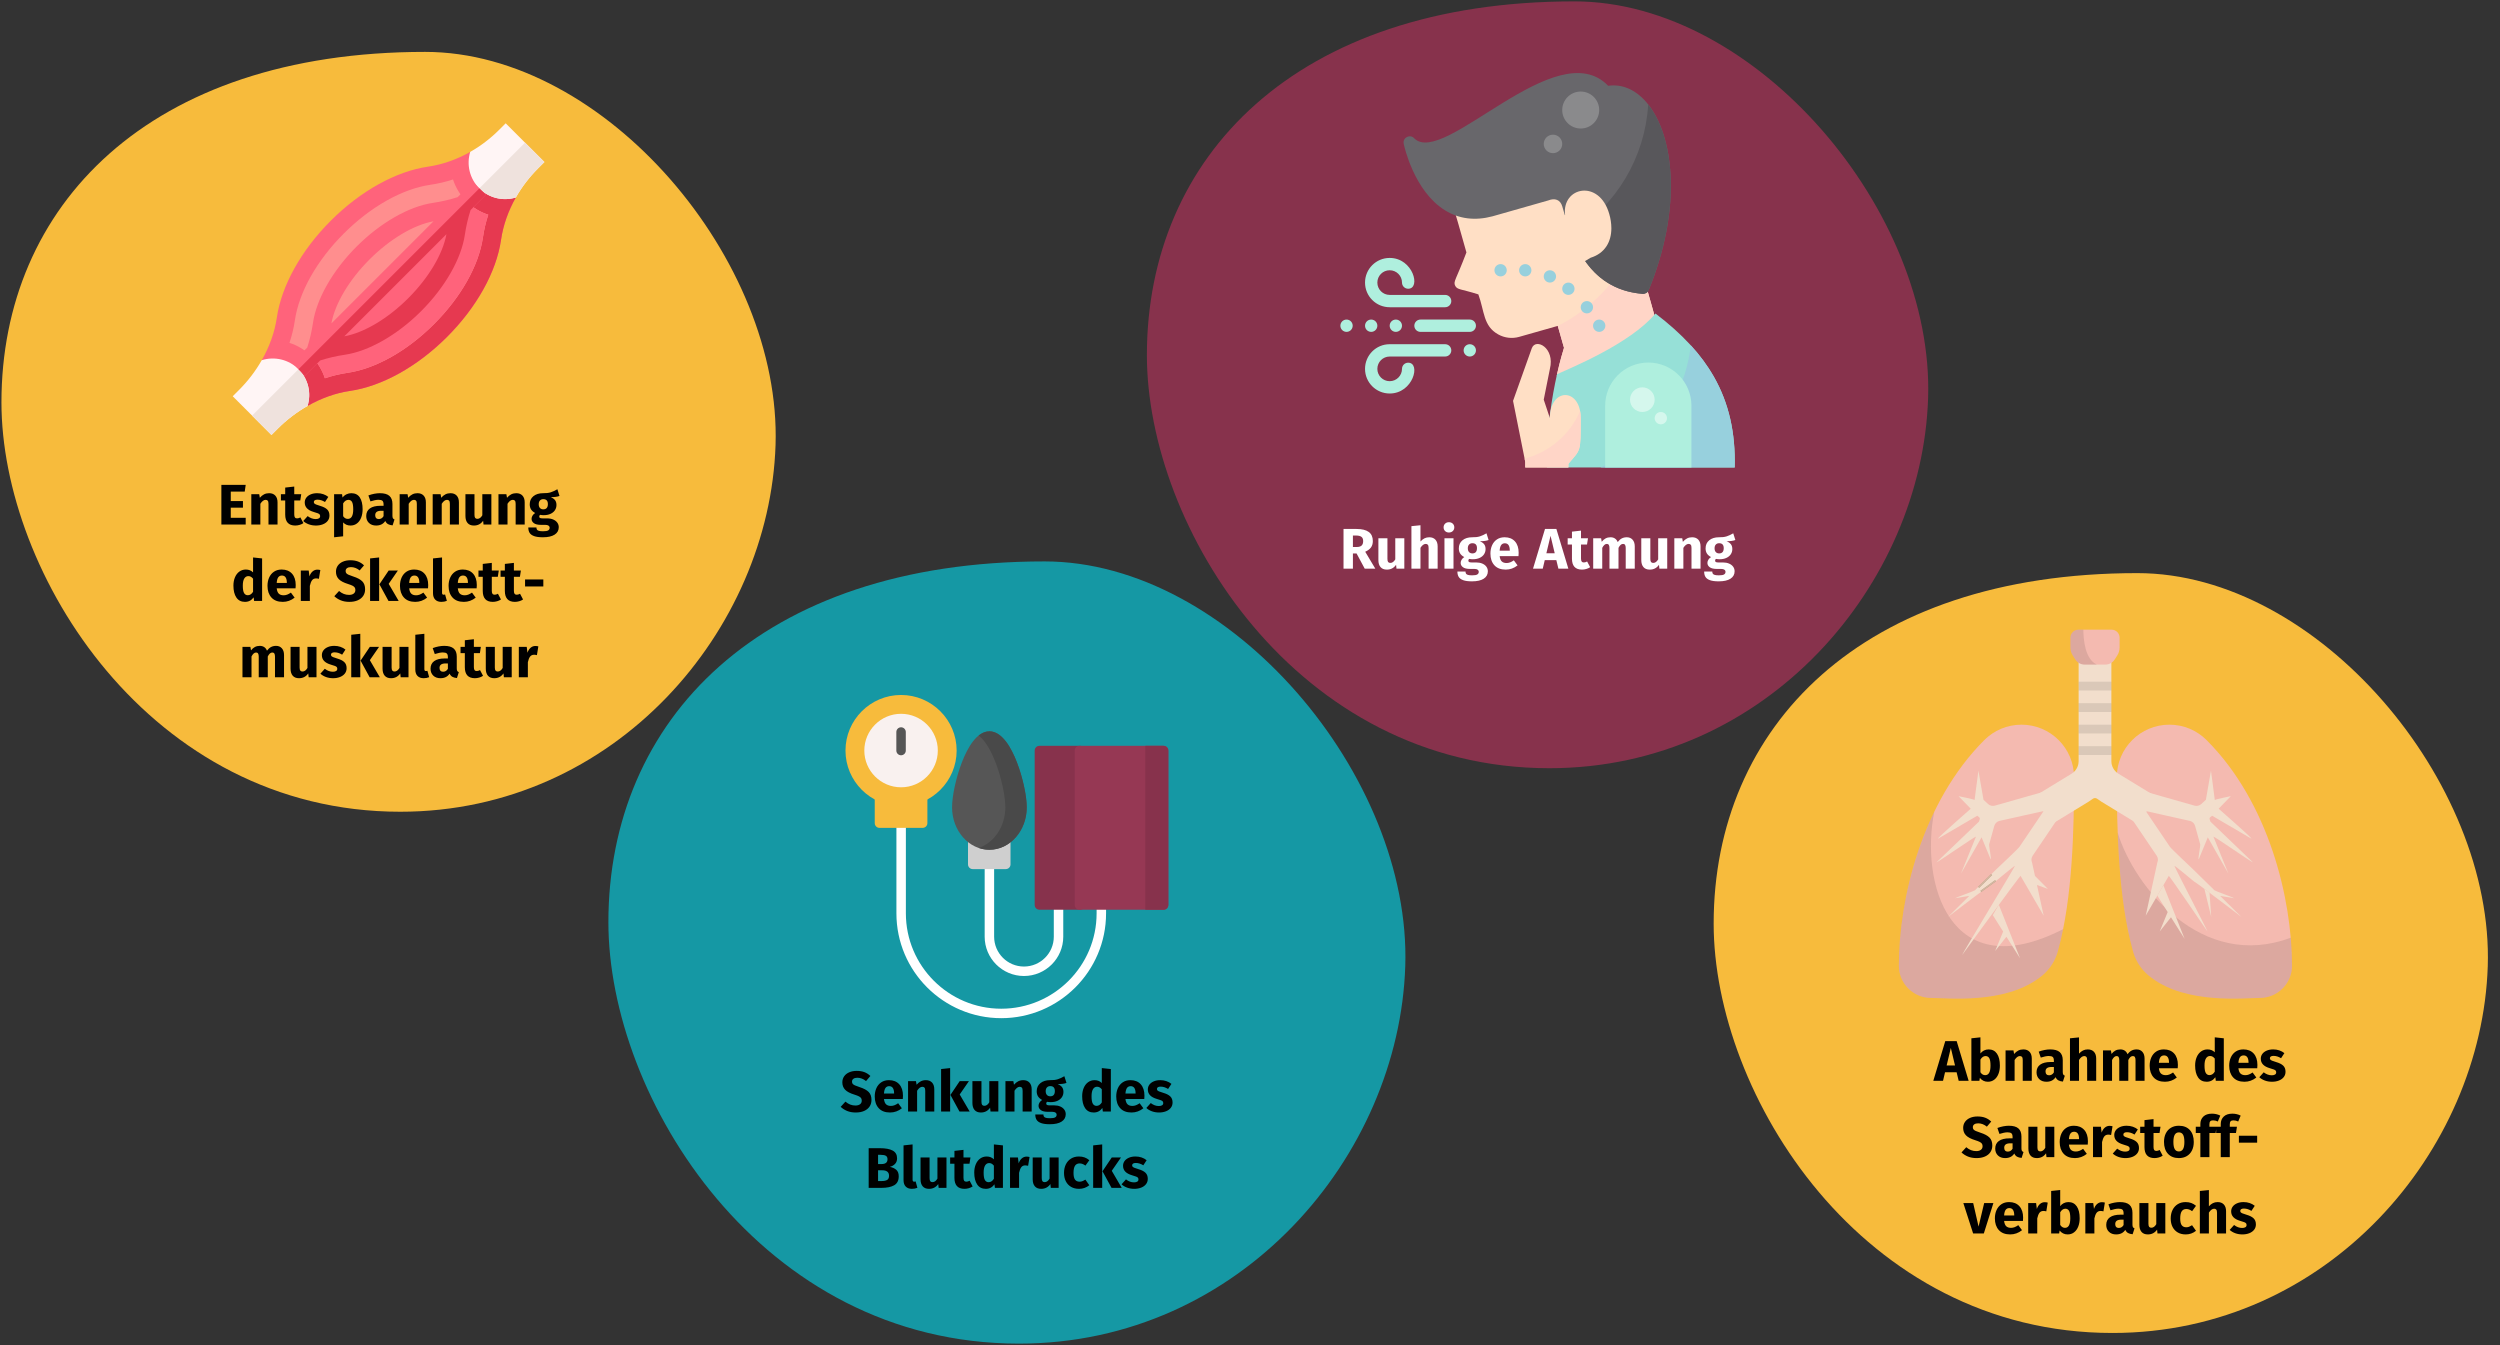 <?xml version="1.0" encoding="UTF-8"?>
<svg width="786px" height="423px" viewBox="0 0 786 423" version="1.1" xmlns="http://www.w3.org/2000/svg" xmlns:xlink="http://www.w3.org/1999/xlink">
    <rect x="0" y="0" width="786" height="423" fill="#333333" stroke="none"/>
    <title>entspannungsmethoden-entspannungsreaktion</title>
    <g id="Page-1" stroke="none" stroke-width="1" fill="none" fill-rule="evenodd">
        <g id="vorlage" transform="translate(-123, -93924)">
            <g id="entspannungsmethoden-entspannungsreaktion" transform="translate(123, 93924)">
                <rect id="Rectangle" x="0" y="0" width="786" height="422"></rect>
                <g id="Group-103" transform="translate(0.456, 0.435)">
                    <g id="Group" transform="translate(0, 15.88)" fill-rule="nonzero">
                        <path d="M125.382,238.895 C193.125,238.895 241.479,181.595 243.377,123.613 C245.274,65.631 189.979,0 133.199,0 C46.135,0 0,48.588 0,110.192 C0,163.776 46.496,238.895 125.382,238.895 Z" id="Oval-Copy-4" fill="#F7BB3C"></path>
                        <g id="muscle4" transform="translate(72.712, 22.448)">
                            <path d="M89.004,23.332 C86.619,27.536 85.025,32.061 84.357,36.65 C82.894,46.717 76.706,57.839 67.379,67.164 C58.054,76.49 46.931,82.678 36.865,84.142 C32.359,84.799 27.79,86.437 23.526,88.866 L16.329,81.671 L9.134,74.476 C11.563,70.212 13.203,65.643 13.858,61.135 C15.322,51.069 21.51,39.948 30.836,30.621 C40.161,21.296 51.283,15.108 61.35,13.643 C65.939,12.975 70.464,11.383 74.666,8.996 L81.836,16.164 L89.004,23.332 Z" id="Path" fill="#FF637B"></path>
                            <path d="M89.004,23.332 C86.619,27.536 85.025,32.061 84.357,36.65 C82.894,46.717 76.706,57.839 67.379,67.164 C58.054,76.49 46.931,82.678 36.865,84.142 C32.359,84.799 27.79,86.437 23.526,88.866 L16.329,81.671 L81.836,16.164 L89.004,23.332 Z" id="Path" fill="#E63950"></path>
                            <path d="M80.343,28.747 C79.579,31.071 79.022,33.433 78.676,35.824 C77.386,44.691 71.789,54.635 63.319,63.105 C54.849,71.574 44.906,77.171 36.038,78.461 C33.701,78.8 31.327,79.374 28.971,80.161 C28.148,77.606 26.722,75.232 24.745,73.255 C22.777,71.287 20.415,69.854 17.839,69.029 C18.628,66.674 19.2,64.301 19.541,61.962 C20.831,53.094 26.427,43.151 34.897,34.683 C43.365,26.213 53.309,20.616 62.176,19.326 C64.567,18.978 66.933,18.421 69.257,17.657 C70.081,20.203 71.504,22.565 73.469,24.531 C75.429,26.491 77.778,27.92 80.343,28.747 Z" id="Path" fill="#FF8E8E"></path>
                            <path d="M80.343,28.747 C79.579,31.071 79.022,33.433 78.676,35.824 C77.386,44.691 71.789,54.635 63.319,63.105 C54.849,71.574 44.906,77.171 36.038,78.461 C33.701,78.8 31.327,79.374 28.971,80.161 C28.148,77.606 26.722,75.232 24.745,73.255 L73.469,24.531 C75.429,26.491 77.778,27.92 80.343,28.747 Z" id="Path" fill="#FF637B"></path>
                            <path d="M23.526,88.866 C20.172,90.776 17.006,93.175 14.212,95.969 L12.181,98 L0,85.819 L2.031,83.788 C4.825,80.995 7.224,77.83 9.134,74.476 C13.081,73.245 17.56,74.189 20.685,77.315 C23.809,80.44 24.756,84.919 23.526,88.866 L23.526,88.866 Z" id="Path" fill="#FFF5F5"></path>
                            <path d="M23.526,88.866 C20.172,90.776 17.006,93.175 14.212,95.969 L12.181,98 L6.091,91.909 L20.685,77.315 C23.809,80.44 24.756,84.919 23.526,88.866 L23.526,88.866 Z" id="Path" fill="#EFE2DD"></path>
                            <path d="M98,12.181 L95.969,14.212 C93.209,16.972 90.866,20.056 89.004,23.332 C85.076,24.529 80.636,23.577 77.529,20.471 C74.424,17.364 73.471,12.924 74.666,8.996 C77.946,7.136 81.028,4.793 83.788,2.031 L85.819,0 L98,12.181 Z" id="Path" fill="#FFF5F5"></path>
                            <path d="M98,12.181 L95.969,14.212 C93.209,16.972 90.866,20.056 89.004,23.332 C85.076,24.529 80.636,23.577 77.529,20.471 L91.909,6.091 L98,12.181 Z" id="Path" fill="#EFE2DD"></path>
                            <path d="M77.529,20.471 L75.498,18.44 L70.723,23.216 C68.177,24.029 65.583,24.634 63.003,25.011 C55.447,26.108 46.458,31.239 38.957,38.743 C31.456,46.244 26.32,55.234 25.222,62.791 C24.848,65.369 24.244,67.963 23.43,70.51 L18.654,75.286 L20.685,77.317 L22.714,79.346 L27.49,74.57 C30.035,73.756 32.631,73.152 35.211,72.776 C42.766,71.68 51.756,66.546 59.257,59.043 C66.759,51.544 71.892,42.553 72.991,34.995 C73.366,32.417 73.969,29.825 74.784,27.277 L79.56,22.502 L77.529,20.471 Z M43.017,42.802 C49.433,36.386 56.892,31.95 63.132,30.809 L31.021,62.919 C32.164,56.679 36.601,49.218 43.017,42.802 L43.017,42.802 Z M55.198,54.983 C48.782,61.399 41.323,65.836 35.083,66.977 L67.193,34.867 C66.05,41.108 61.614,48.567 55.198,54.983 L55.198,54.983 Z" id="Shape" fill="#FF637B"></path>
                            <path d="M77.529,20.471 L20.685,77.317 L22.714,79.346 L27.49,74.57 C30.035,73.756 32.631,73.152 35.211,72.776 C42.766,71.68 51.756,66.546 59.257,59.043 C66.759,51.544 71.892,42.553 72.991,34.995 C73.366,32.417 73.969,29.825 74.784,27.277 L79.56,22.502 L77.529,20.471 Z M55.198,54.983 C48.782,61.399 41.323,65.836 35.083,66.977 L67.193,34.867 C66.05,41.108 61.614,48.567 55.198,54.983 L55.198,54.983 Z" id="Shape" fill="#E63950"></path>
                        </g>
                        <path d="M76.793,148.609 L76.793,146.485 L72.095,146.485 L72.095,143.299 L75.929,143.299 L75.929,141.229 L72.095,141.229 L72.095,138.241 L76.487,138.241 L76.793,136.135 L69.143,136.135 L69.143,148.609 L76.793,148.609 Z M81.401,148.609 L81.401,142.075 C81.929,141.247 82.481,140.833 83.057,140.833 C83.357,140.833 83.582,140.926 83.732,141.112 C83.882,141.298 83.957,141.631 83.957,142.111 L83.957,142.111 L83.957,148.609 L86.801,148.609 L86.801,141.625 C86.801,140.713 86.567,140.005 86.099,139.501 C85.631,138.997 84.983,138.745 84.155,138.745 C83.567,138.745 83.036,138.865 82.562,139.105 C82.088,139.345 81.647,139.705 81.239,140.185 L81.239,140.185 L81.041,139.051 L78.557,139.051 L78.557,148.609 L81.401,148.609 Z M92.345,148.915 C92.801,148.915 93.26,148.849 93.722,148.717 C94.184,148.585 94.589,148.399 94.937,148.159 L94.937,148.159 L93.983,146.359 C93.623,146.563 93.281,146.665 92.957,146.665 C92.645,146.665 92.417,146.569 92.273,146.377 C92.129,146.185 92.057,145.867 92.057,145.423 L92.057,145.423 L92.057,141.031 L93.947,141.031 L94.253,139.051 L92.057,139.051 L92.057,136.657 L89.213,136.981 L89.213,139.051 L87.863,139.051 L87.863,141.031 L89.213,141.031 L89.213,145.459 C89.213,147.751 90.257,148.903 92.345,148.915 Z M98.879,148.915 C99.671,148.915 100.391,148.789 101.039,148.537 C101.687,148.285 102.197,147.922 102.569,147.448 C102.941,146.974 103.127,146.413 103.127,145.765 C103.127,144.949 102.884,144.31 102.398,143.848 C101.912,143.386 101.171,143.011 100.175,142.723 C99.599,142.555 99.173,142.411 98.897,142.291 C98.621,142.171 98.438,142.054 98.348,141.94 C98.258,141.826 98.213,141.679 98.213,141.499 C98.213,141.271 98.312,141.094 98.51,140.968 C98.708,140.842 98.993,140.779 99.365,140.779 C100.157,140.779 100.943,141.025 101.723,141.517 L101.723,141.517 L102.767,139.915 C102.311,139.543 101.783,139.255 101.183,139.051 C100.583,138.847 99.941,138.745 99.257,138.745 C98.477,138.745 97.79,138.874 97.196,139.132 C96.602,139.39 96.146,139.738 95.828,140.176 C95.51,140.614 95.351,141.109 95.351,141.661 C95.351,142.393 95.585,143.005 96.053,143.497 C96.521,143.989 97.229,144.373 98.177,144.649 C98.777,144.817 99.215,144.958 99.491,145.072 C99.767,145.186 99.953,145.309 100.049,145.441 C100.145,145.573 100.193,145.753 100.193,145.981 C100.193,146.269 100.07,146.491 99.824,146.647 C99.578,146.803 99.239,146.881 98.807,146.881 C97.919,146.881 97.073,146.569 96.269,145.945 L96.269,145.945 L94.883,147.493 C95.363,147.937 95.948,148.285 96.638,148.537 C97.328,148.789 98.075,148.915 98.879,148.915 Z M104.585,152.605 L107.429,152.299 L107.429,147.925 C108.017,148.585 108.791,148.915 109.751,148.915 C110.519,148.915 111.191,148.696 111.767,148.258 C112.343,147.82 112.784,147.214 113.09,146.44 C113.396,145.666 113.549,144.787 113.549,143.803 C113.549,142.207 113.255,140.965 112.667,140.077 C112.079,139.189 111.185,138.745 109.985,138.745 C109.481,138.745 108.989,138.856 108.509,139.078 C108.029,139.3 107.603,139.645 107.231,140.113 L107.231,140.113 L107.087,139.051 L104.585,139.051 L104.585,152.605 Z M108.887,146.827 C108.299,146.827 107.813,146.545 107.429,145.981 L107.429,145.981 L107.429,141.949 C107.645,141.589 107.894,141.313 108.176,141.121 C108.458,140.929 108.761,140.833 109.085,140.833 C109.589,140.833 109.967,141.052 110.219,141.49 C110.471,141.928 110.597,142.711 110.597,143.839 C110.597,145.831 110.027,146.827 108.887,146.827 Z M117.797,148.915 C119.093,148.915 120.053,148.435 120.677,147.475 C120.881,147.931 121.169,148.264 121.541,148.474 C121.913,148.684 122.393,148.813 122.981,148.861 L122.981,148.861 L123.575,147.007 C123.347,146.923 123.182,146.797 123.08,146.629 C122.978,146.461 122.927,146.197 122.927,145.837 L122.927,145.837 L122.927,142.129 C122.927,141.001 122.609,140.155 121.973,139.591 C121.337,139.027 120.335,138.745 118.967,138.745 C118.427,138.745 117.842,138.805 117.212,138.925 C116.582,139.045 115.967,139.219 115.367,139.447 L115.367,139.447 L116.015,141.319 C116.483,141.163 116.939,141.04 117.383,140.95 C117.827,140.86 118.205,140.815 118.517,140.815 C119.117,140.815 119.537,140.92 119.777,141.13 C120.017,141.34 120.137,141.727 120.137,142.291 L120.137,142.291 L120.137,142.705 L119.165,142.705 C117.713,142.705 116.603,142.981 115.835,143.533 C115.067,144.085 114.683,144.883 114.683,145.927 C114.683,146.815 114.965,147.535 115.529,148.087 C116.093,148.639 116.849,148.915 117.797,148.915 Z M118.625,146.881 C118.277,146.881 118.004,146.776 117.806,146.566 C117.608,146.356 117.509,146.059 117.509,145.675 C117.509,145.195 117.668,144.841 117.986,144.613 C118.304,144.385 118.787,144.271 119.435,144.271 L119.435,144.271 L120.137,144.271 L120.137,145.963 C119.777,146.575 119.273,146.881 118.625,146.881 Z M128.039,148.609 L128.039,142.075 C128.567,141.247 129.119,140.833 129.695,140.833 C129.995,140.833 130.22,140.926 130.37,141.112 C130.52,141.298 130.595,141.631 130.595,142.111 L130.595,142.111 L130.595,148.609 L133.439,148.609 L133.439,141.625 C133.439,140.713 133.205,140.005 132.737,139.501 C132.269,138.997 131.621,138.745 130.793,138.745 C130.205,138.745 129.674,138.865 129.2,139.105 C128.726,139.345 128.285,139.705 127.877,140.185 L127.877,140.185 L127.679,139.051 L125.195,139.051 L125.195,148.609 L128.039,148.609 Z M138.425,148.609 L138.425,142.075 C138.953,141.247 139.505,140.833 140.081,140.833 C140.381,140.833 140.606,140.926 140.756,141.112 C140.906,141.298 140.981,141.631 140.981,142.111 L140.981,142.111 L140.981,148.609 L143.825,148.609 L143.825,141.625 C143.825,140.713 143.591,140.005 143.123,139.501 C142.655,138.997 142.007,138.745 141.179,138.745 C140.591,138.745 140.06,138.865 139.586,139.105 C139.112,139.345 138.671,139.705 138.263,140.185 L138.263,140.185 L138.065,139.051 L135.581,139.051 L135.581,148.609 L138.425,148.609 Z M148.541,148.915 C149.777,148.915 150.743,148.411 151.439,147.403 L151.439,147.403 L151.565,148.609 L154.031,148.609 L154.031,139.051 L151.187,139.051 L151.187,145.693 C150.755,146.437 150.239,146.809 149.639,146.809 C149.327,146.809 149.096,146.716 148.946,146.53 C148.796,146.344 148.721,146.017 148.721,145.549 L148.721,145.549 L148.721,139.051 L145.877,139.051 L145.877,145.909 C145.877,146.857 146.102,147.595 146.552,148.123 C147.002,148.651 147.665,148.915 148.541,148.915 Z M159.107,148.609 L159.107,142.075 C159.635,141.247 160.187,140.833 160.763,140.833 C161.063,140.833 161.288,140.926 161.438,141.112 C161.588,141.298 161.663,141.631 161.663,142.111 L161.663,142.111 L161.663,148.609 L164.507,148.609 L164.507,141.625 C164.507,140.713 164.273,140.005 163.805,139.501 C163.337,138.997 162.689,138.745 161.861,138.745 C161.273,138.745 160.742,138.865 160.268,139.105 C159.794,139.345 159.353,139.705 158.945,140.185 L158.945,140.185 L158.747,139.051 L156.263,139.051 L156.263,148.609 L159.107,148.609 Z M170.213,152.605 C171.833,152.605 173.072,152.326 173.93,151.768 C174.788,151.21 175.217,150.433 175.217,149.437 C175.217,148.909 175.067,148.435 174.767,148.015 C174.467,147.595 174.041,147.265 173.489,147.025 C172.937,146.785 172.295,146.665 171.563,146.665 L171.563,146.665 L170.123,146.665 C169.703,146.665 169.424,146.614 169.286,146.512 C169.148,146.41 169.079,146.269 169.079,146.089 C169.079,145.981 169.106,145.876 169.16,145.774 C169.214,145.672 169.289,145.597 169.385,145.549 C169.733,145.621 170.099,145.657 170.483,145.657 C171.299,145.657 172.01,145.519 172.616,145.243 C173.222,144.967 173.687,144.586 174.011,144.1 C174.335,143.614 174.497,143.065 174.497,142.453 C174.497,141.841 174.353,141.343 174.065,140.959 C173.777,140.575 173.321,140.251 172.697,139.987 C173.909,139.987 174.827,139.861 175.451,139.609 L175.451,139.609 L174.785,137.503 C174.077,137.923 173.39,138.241 172.724,138.457 C172.058,138.673 171.245,138.769 170.285,138.745 C169.025,138.745 168.011,139.06 167.243,139.69 C166.475,140.32 166.091,141.169 166.091,142.237 C166.091,142.861 166.226,143.392 166.496,143.83 C166.766,144.268 167.201,144.649 167.801,144.973 C167.453,145.189 167.177,145.462 166.973,145.792 C166.769,146.122 166.667,146.461 166.667,146.809 C166.667,147.361 166.91,147.814 167.396,148.168 C167.882,148.522 168.617,148.699 169.601,148.699 L169.601,148.699 L170.987,148.699 C171.443,148.699 171.785,148.783 172.013,148.951 C172.241,149.119 172.355,149.347 172.355,149.635 C172.355,149.983 172.205,150.25 171.905,150.436 C171.605,150.622 171.065,150.715 170.285,150.715 C169.721,150.715 169.289,150.673 168.989,150.589 C168.689,150.505 168.482,150.379 168.368,150.211 C168.254,150.043 168.197,149.815 168.197,149.527 L168.197,149.527 L165.641,149.527 C165.641,150.199 165.776,150.757 166.046,151.201 C166.316,151.645 166.787,151.99 167.459,152.236 C168.131,152.482 169.049,152.605 170.213,152.605 Z M170.357,143.821 C169.913,143.821 169.562,143.68 169.304,143.398 C169.046,143.116 168.917,142.717 168.917,142.201 C168.917,141.709 169.046,141.322 169.304,141.04 C169.562,140.758 169.913,140.617 170.357,140.617 C171.317,140.617 171.797,141.133 171.797,142.165 C171.797,142.717 171.674,143.131 171.428,143.407 C171.182,143.683 170.825,143.821 170.357,143.821 Z M76.568,172.915 C77.708,172.915 78.614,172.441 79.286,171.493 L79.286,171.493 L79.43,172.609 L81.95,172.609 L81.95,159.253 L79.106,158.947 L79.106,163.645 C78.506,163.045 77.75,162.745 76.838,162.745 C76.07,162.745 75.389,162.961 74.795,163.393 C74.201,163.825 73.742,164.425 73.418,165.193 C73.094,165.961 72.932,166.831 72.932,167.803 C72.932,169.387 73.241,170.635 73.859,171.547 C74.477,172.459 75.38,172.915 76.568,172.915 Z M77.45,170.827 C76.946,170.827 76.559,170.605 76.289,170.161 C76.019,169.717 75.884,168.937 75.884,167.821 C75.884,166.801 76.04,166.045 76.352,165.553 C76.664,165.061 77.084,164.815 77.612,164.815 C77.912,164.815 78.179,164.881 78.413,165.013 C78.647,165.145 78.878,165.349 79.106,165.625 L79.106,165.625 L79.106,169.747 C78.662,170.467 78.11,170.827 77.45,170.827 Z M88.448,172.915 C89.816,172.915 91.058,172.471 92.174,171.583 L92.174,171.583 L91.004,169.999 C90.584,170.287 90.194,170.5 89.834,170.638 C89.474,170.776 89.102,170.845 88.718,170.845 C88.082,170.845 87.584,170.683 87.224,170.359 C86.864,170.035 86.636,169.471 86.54,168.667 L86.54,168.667 L92.462,168.667 C92.498,168.379 92.516,168.037 92.516,167.641 C92.516,166.105 92.126,164.905 91.346,164.041 C90.566,163.177 89.486,162.745 88.106,162.745 C87.17,162.745 86.366,162.97 85.694,163.42 C85.022,163.87 84.512,164.482 84.164,165.256 C83.816,166.03 83.642,166.903 83.642,167.875 C83.642,169.411 84.056,170.635 84.884,171.547 C85.712,172.459 86.9,172.915 88.448,172.915 Z M89.726,166.957 L86.54,166.957 C86.6,166.129 86.765,165.535 87.035,165.175 C87.305,164.815 87.686,164.635 88.178,164.635 C89.186,164.635 89.702,165.367 89.726,166.831 L89.726,166.831 L89.726,166.957 Z M96.962,172.609 L96.962,167.875 C97.13,167.095 97.361,166.51 97.655,166.12 C97.949,165.73 98.378,165.535 98.942,165.535 C99.158,165.535 99.446,165.577 99.806,165.661 L99.806,165.661 L100.256,162.907 C99.968,162.823 99.65,162.781 99.302,162.781 C98.75,162.781 98.255,162.97 97.817,163.348 C97.379,163.726 97.052,164.245 96.836,164.905 L96.836,164.905 L96.602,163.051 L94.118,163.051 L94.118,172.609 L96.962,172.609 Z M109.382,172.915 C110.402,172.915 111.284,172.75 112.028,172.42 C112.772,172.09 113.342,171.628 113.738,171.034 C114.134,170.44 114.332,169.753 114.332,168.973 C114.332,167.881 114.032,167.038 113.432,166.444 C112.832,165.85 111.896,165.349 110.624,164.941 C109.952,164.725 109.448,164.539 109.112,164.383 C108.776,164.227 108.542,164.062 108.41,163.888 C108.278,163.714 108.212,163.489 108.212,163.213 C108.212,162.817 108.362,162.514 108.662,162.304 C108.962,162.094 109.37,161.989 109.886,161.989 C110.858,161.989 111.77,162.337 112.622,163.033 L112.622,163.033 L113.99,161.431 C113.426,160.891 112.799,160.489 112.109,160.225 C111.419,159.961 110.606,159.829 109.67,159.829 C108.806,159.829 108.032,159.976 107.348,160.27 C106.664,160.564 106.13,160.984 105.746,161.53 C105.362,162.076 105.17,162.709 105.17,163.429 C105.17,164.365 105.461,165.139 106.043,165.751 C106.625,166.363 107.606,166.879 108.986,167.299 C109.598,167.491 110.066,167.671 110.39,167.839 C110.714,168.007 110.942,168.196 111.074,168.406 C111.206,168.616 111.272,168.877 111.272,169.189 C111.272,169.669 111.095,170.044 110.741,170.314 C110.387,170.584 109.904,170.719 109.292,170.719 C108.692,170.719 108.137,170.617 107.627,170.413 C107.117,170.209 106.622,169.903 106.142,169.495 L106.142,169.495 L104.648,171.133 C105.212,171.673 105.887,172.105 106.673,172.429 C107.459,172.753 108.362,172.915 109.382,172.915 Z M118.742,172.609 L118.742,158.947 L115.898,159.253 L115.898,172.609 L118.742,172.609 Z M124.88,172.609 L121.748,167.245 L124.646,163.051 L121.748,163.051 L118.832,167.389 L121.676,172.609 L124.88,172.609 Z M130.1,172.915 C131.468,172.915 132.71,172.471 133.826,171.583 L133.826,171.583 L132.656,169.999 C132.236,170.287 131.846,170.5 131.486,170.638 C131.126,170.776 130.754,170.845 130.37,170.845 C129.734,170.845 129.236,170.683 128.876,170.359 C128.516,170.035 128.288,169.471 128.192,168.667 L128.192,168.667 L134.114,168.667 C134.15,168.379 134.168,168.037 134.168,167.641 C134.168,166.105 133.778,164.905 132.998,164.041 C132.218,163.177 131.138,162.745 129.758,162.745 C128.822,162.745 128.018,162.97 127.346,163.42 C126.674,163.87 126.164,164.482 125.816,165.256 C125.468,166.03 125.294,166.903 125.294,167.875 C125.294,169.411 125.708,170.635 126.536,171.547 C127.364,172.459 128.552,172.915 130.1,172.915 Z M131.378,166.957 L128.192,166.957 C128.252,166.129 128.417,165.535 128.687,165.175 C128.957,164.815 129.338,164.635 129.83,164.635 C130.838,164.635 131.354,165.367 131.378,166.831 L131.378,166.831 L131.378,166.957 Z M138.308,172.915 C138.944,172.915 139.52,172.807 140.036,172.591 L140.036,172.591 L139.478,170.575 C139.334,170.635 139.178,170.665 139.01,170.665 C138.686,170.665 138.524,170.467 138.524,170.071 L138.524,170.071 L138.524,158.947 L135.68,159.253 L135.68,170.179 C135.68,171.055 135.911,171.73 136.373,172.204 C136.835,172.678 137.48,172.915 138.308,172.915 Z M145.382,172.915 C146.75,172.915 147.992,172.471 149.108,171.583 L149.108,171.583 L147.938,169.999 C147.518,170.287 147.128,170.5 146.768,170.638 C146.408,170.776 146.036,170.845 145.652,170.845 C145.016,170.845 144.518,170.683 144.158,170.359 C143.798,170.035 143.57,169.471 143.474,168.667 L143.474,168.667 L149.396,168.667 C149.432,168.379 149.45,168.037 149.45,167.641 C149.45,166.105 149.06,164.905 148.28,164.041 C147.5,163.177 146.42,162.745 145.04,162.745 C144.104,162.745 143.3,162.97 142.628,163.42 C141.956,163.87 141.446,164.482 141.098,165.256 C140.75,166.03 140.576,166.903 140.576,167.875 C140.576,169.411 140.99,170.635 141.818,171.547 C142.646,172.459 143.834,172.915 145.382,172.915 Z M146.66,166.957 L143.474,166.957 C143.534,166.129 143.699,165.535 143.969,165.175 C144.239,164.815 144.62,164.635 145.112,164.635 C146.12,164.635 146.636,165.367 146.66,166.831 L146.66,166.831 L146.66,166.957 Z M154.454,172.915 C154.91,172.915 155.369,172.849 155.831,172.717 C156.293,172.585 156.698,172.399 157.046,172.159 L157.046,172.159 L156.092,170.359 C155.732,170.563 155.39,170.665 155.066,170.665 C154.754,170.665 154.526,170.569 154.382,170.377 C154.238,170.185 154.166,169.867 154.166,169.423 L154.166,169.423 L154.166,165.031 L156.056,165.031 L156.362,163.051 L154.166,163.051 L154.166,160.657 L151.322,160.981 L151.322,163.051 L149.972,163.051 L149.972,165.031 L151.322,165.031 L151.322,169.459 C151.322,171.751 152.366,172.903 154.454,172.915 Z M161.402,172.915 C161.858,172.915 162.317,172.849 162.779,172.717 C163.241,172.585 163.646,172.399 163.994,172.159 L163.994,172.159 L163.04,170.359 C162.68,170.563 162.338,170.665 162.014,170.665 C161.702,170.665 161.474,170.569 161.33,170.377 C161.186,170.185 161.114,169.867 161.114,169.423 L161.114,169.423 L161.114,165.031 L163.004,165.031 L163.31,163.051 L161.114,163.051 L161.114,160.657 L158.27,160.981 L158.27,163.051 L156.92,163.051 L156.92,165.031 L158.27,165.031 L158.27,169.459 C158.27,171.751 159.314,172.903 161.402,172.915 Z M170.366,168.073 L170.366,165.877 L164.624,165.877 L164.624,168.073 L170.366,168.073 Z M78.62,196.609 L78.62,190.075 C78.836,189.667 79.061,189.358 79.295,189.148 C79.529,188.938 79.79,188.833 80.078,188.833 C80.618,188.833 80.888,189.259 80.888,190.111 L80.888,190.111 L80.888,196.609 L83.732,196.609 L83.732,190.075 C83.948,189.655 84.17,189.343 84.398,189.139 C84.626,188.935 84.89,188.833 85.19,188.833 C85.73,188.833 86,189.259 86,190.111 L86,190.111 L86,196.609 L88.844,196.609 L88.844,189.625 C88.844,188.725 88.616,188.02 88.16,187.51 C87.704,187 87.098,186.745 86.342,186.745 C85.742,186.745 85.211,186.868 84.749,187.114 C84.287,187.36 83.864,187.741 83.48,188.257 C83.3,187.777 83.015,187.405 82.625,187.141 C82.235,186.877 81.77,186.745 81.23,186.745 C80.654,186.745 80.141,186.862 79.691,187.096 C79.241,187.33 78.83,187.687 78.458,188.167 L78.458,188.167 L78.26,187.051 L75.776,187.051 L75.776,196.609 L78.62,196.609 Z M93.56,196.915 C94.796,196.915 95.762,196.411 96.458,195.403 L96.458,195.403 L96.584,196.609 L99.05,196.609 L99.05,187.051 L96.206,187.051 L96.206,193.693 C95.774,194.437 95.258,194.809 94.658,194.809 C94.346,194.809 94.115,194.716 93.965,194.53 C93.815,194.344 93.74,194.017 93.74,193.549 L93.74,193.549 L93.74,187.051 L90.896,187.051 L90.896,193.909 C90.896,194.857 91.121,195.595 91.571,196.123 C92.021,196.651 92.684,196.915 93.56,196.915 Z M104.27,196.915 C105.062,196.915 105.782,196.789 106.43,196.537 C107.078,196.285 107.588,195.922 107.96,195.448 C108.332,194.974 108.518,194.413 108.518,193.765 C108.518,192.949 108.275,192.31 107.789,191.848 C107.303,191.386 106.562,191.011 105.566,190.723 C104.99,190.555 104.564,190.411 104.288,190.291 C104.012,190.171 103.829,190.054 103.739,189.94 C103.649,189.826 103.604,189.679 103.604,189.499 C103.604,189.271 103.703,189.094 103.901,188.968 C104.099,188.842 104.384,188.779 104.756,188.779 C105.548,188.779 106.334,189.025 107.114,189.517 L107.114,189.517 L108.158,187.915 C107.702,187.543 107.174,187.255 106.574,187.051 C105.974,186.847 105.332,186.745 104.648,186.745 C103.868,186.745 103.181,186.874 102.587,187.132 C101.993,187.39 101.537,187.738 101.219,188.176 C100.901,188.614 100.742,189.109 100.742,189.661 C100.742,190.393 100.976,191.005 101.444,191.497 C101.912,191.989 102.62,192.373 103.568,192.649 C104.168,192.817 104.606,192.958 104.882,193.072 C105.158,193.186 105.344,193.309 105.44,193.441 C105.536,193.573 105.584,193.753 105.584,193.981 C105.584,194.269 105.461,194.491 105.215,194.647 C104.969,194.803 104.63,194.881 104.198,194.881 C103.31,194.881 102.464,194.569 101.66,193.945 L101.66,193.945 L100.274,195.493 C100.754,195.937 101.339,196.285 102.029,196.537 C102.719,196.789 103.466,196.915 104.27,196.915 Z M112.82,196.609 L112.82,182.947 L109.976,183.253 L109.976,196.609 L112.82,196.609 Z M118.958,196.609 L115.826,191.245 L118.724,187.051 L115.826,187.051 L112.91,191.389 L115.754,196.609 L118.958,196.609 Z M122.486,196.915 C123.722,196.915 124.688,196.411 125.384,195.403 L125.384,195.403 L125.51,196.609 L127.976,196.609 L127.976,187.051 L125.132,187.051 L125.132,193.693 C124.7,194.437 124.184,194.809 123.584,194.809 C123.272,194.809 123.041,194.716 122.891,194.53 C122.741,194.344 122.666,194.017 122.666,193.549 L122.666,193.549 L122.666,187.051 L119.822,187.051 L119.822,193.909 C119.822,194.857 120.047,195.595 120.497,196.123 C120.947,196.651 121.61,196.915 122.486,196.915 Z M132.746,196.915 C133.382,196.915 133.958,196.807 134.474,196.591 L134.474,196.591 L133.916,194.575 C133.772,194.635 133.616,194.665 133.448,194.665 C133.124,194.665 132.962,194.467 132.962,194.071 L132.962,194.071 L132.962,182.947 L130.118,183.253 L130.118,194.179 C130.118,195.055 130.349,195.73 130.811,196.204 C131.273,196.678 131.918,196.915 132.746,196.915 Z M138.02,196.915 C139.316,196.915 140.276,196.435 140.9,195.475 C141.104,195.931 141.392,196.264 141.764,196.474 C142.136,196.684 142.616,196.813 143.204,196.861 L143.204,196.861 L143.798,195.007 C143.57,194.923 143.405,194.797 143.303,194.629 C143.201,194.461 143.15,194.197 143.15,193.837 L143.15,193.837 L143.15,190.129 C143.15,189.001 142.832,188.155 142.196,187.591 C141.56,187.027 140.558,186.745 139.19,186.745 C138.65,186.745 138.065,186.805 137.435,186.925 C136.805,187.045 136.19,187.219 135.59,187.447 L135.59,187.447 L136.238,189.319 C136.706,189.163 137.162,189.04 137.606,188.95 C138.05,188.86 138.428,188.815 138.74,188.815 C139.34,188.815 139.76,188.92 140,189.13 C140.24,189.34 140.36,189.727 140.36,190.291 L140.36,190.291 L140.36,190.705 L139.388,190.705 C137.936,190.705 136.826,190.981 136.058,191.533 C135.29,192.085 134.906,192.883 134.906,193.927 C134.906,194.815 135.188,195.535 135.752,196.087 C136.316,196.639 137.072,196.915 138.02,196.915 Z M138.848,194.881 C138.5,194.881 138.227,194.776 138.029,194.566 C137.831,194.356 137.732,194.059 137.732,193.675 C137.732,193.195 137.891,192.841 138.209,192.613 C138.527,192.385 139.01,192.271 139.658,192.271 L139.658,192.271 L140.36,192.271 L140.36,193.963 C140,194.575 139.496,194.881 138.848,194.881 Z M148.82,196.915 C149.276,196.915 149.735,196.849 150.197,196.717 C150.659,196.585 151.064,196.399 151.412,196.159 L151.412,196.159 L150.458,194.359 C150.098,194.563 149.756,194.665 149.432,194.665 C149.12,194.665 148.892,194.569 148.748,194.377 C148.604,194.185 148.532,193.867 148.532,193.423 L148.532,193.423 L148.532,189.031 L150.422,189.031 L150.728,187.051 L148.532,187.051 L148.532,184.657 L145.688,184.981 L145.688,187.051 L144.338,187.051 L144.338,189.031 L145.688,189.031 L145.688,193.459 C145.688,195.751 146.732,196.903 148.82,196.915 Z M154.94,196.915 C156.176,196.915 157.142,196.411 157.838,195.403 L157.838,195.403 L157.964,196.609 L160.43,196.609 L160.43,187.051 L157.586,187.051 L157.586,193.693 C157.154,194.437 156.638,194.809 156.038,194.809 C155.726,194.809 155.495,194.716 155.345,194.53 C155.195,194.344 155.12,194.017 155.12,193.549 L155.12,193.549 L155.12,187.051 L152.276,187.051 L152.276,193.909 C152.276,194.857 152.501,195.595 152.951,196.123 C153.401,196.651 154.064,196.915 154.94,196.915 Z M165.506,196.609 L165.506,191.875 C165.674,191.095 165.905,190.51 166.199,190.12 C166.493,189.73 166.922,189.535 167.486,189.535 C167.702,189.535 167.99,189.577 168.35,189.661 L168.35,189.661 L168.8,186.907 C168.512,186.823 168.194,186.781 167.846,186.781 C167.294,186.781 166.799,186.97 166.361,187.348 C165.923,187.726 165.596,188.245 165.38,188.905 L165.38,188.905 L165.146,187.051 L162.662,187.051 L162.662,196.609 L165.506,196.609 Z" id="EntspannungderSkelett-muskulatur" fill="#000000"></path>
                    </g>
                    <g id="Group" transform="translate(360.128, 0)" fill-rule="nonzero">
                        <path d="M126.533,241.089 C194.899,241.089 243.697,183.263 245.612,124.749 C247.527,66.235 191.723,0 134.423,0 C46.559,0 0,49.034 0,111.204 C0,165.28 46.923,241.089 126.533,241.089 Z" id="Oval-Copy-4-2" fill="#87324C"></path>
                        <g id="breathing" transform="translate(60.83, 22.534)">
                            <path d="M99.263,78.512 C99.263,78.512 85.351,92.269 70.593,96.962 C69.931,97.171 69.208,97.011 68.696,96.542 C68.185,96.072 67.963,95.365 68.115,94.688 C69.062,90.501 69.936,87.568 70.309,86.384 L68.352,79.493 L56.238,82.935 C54.014,83.574 51.627,83.296 49.61,82.162 C44.875,79.522 45.323,74.882 43.38,69.585 C37.827,67.827 36.74,68.181 36.093,66.861 C35.427,65.505 36.318,65.132 39.629,56.394 C37.713,49.515 36.301,44.677 35.279,41.245 L83.552,25.672 C99.827,78.096 99.263,78.512 99.263,78.512 Z" id="Path" fill="#FFDFC5"></path>
                            <path d="M92.338,54.274 C87.452,65.176 78.995,74.086 68.364,79.535 L70.309,86.384 C69.936,87.568 69.062,90.501 68.115,94.689 C67.963,95.366 68.185,96.073 68.696,96.542 C69.208,97.012 69.931,97.172 70.593,96.963 C85.351,92.269 99.263,78.513 99.263,78.513 C99.263,78.513 99.596,78.264 92.338,54.274 L92.338,54.274 Z" id="Path" fill="#FFD5C7"></path>
                            <path d="M94.994,69.419 C77.156,67.945 72.531,51.667 69.768,41.943 C69.158,39.798 67.426,39.227 65.406,40.035 C65.25,40.097 47.929,45.013 47.828,45.04 C42.324,46.504 37.307,45.873 32.915,43.165 C23.114,37.121 20.043,22.858 19.917,22.253 C19.496,20.237 21.977,19.082 23.237,20.542 C32.51,29.662 67.949,-12.878 84.193,4.004 C88.539,3.374 92.763,5.176 96.197,9.162 C100.668,14.349 103.38,22.65 103.833,32.535 C104.341,43.632 101.96,55.973 96.947,68.223 C96.626,69.005 95.836,69.489 94.994,69.419 L94.994,69.419 Z" id="Path" fill="#68676B"></path>
                            <path d="M103.833,32.534 C103.4,23.087 100.902,15.089 96.78,9.871 C95.78,26.552 86.721,41.702 72.499,50.477 C75.827,59.128 81.791,68.328 94.994,69.419 C95.836,69.489 96.626,69.004 96.947,68.222 C101.961,55.972 104.341,43.631 103.833,32.534 Z" id="Path" fill="#58575B"></path>
                            <path d="M123.974,124 L64.946,124 C64.724,112.282 66.576,101.503 68.115,94.688 C71.687,93 91.062,85.25 99.069,75.599 C107.455,81.98 113.466,88.492 117.446,95.507 C122.135,103.772 124.262,113.071 123.974,124 L123.974,124 Z" id="Path" fill="#96E0D7"></path>
                            <path d="M85.201,48.779 C85.201,53.097 83.143,56.682 78.665,58.07 C76.703,59.181 75.361,60.048 74.38,60.683 L68.006,46.11 L70.651,44.631 C69.541,35.851 81.375,33.17 84.543,44.318 C84.967,45.768 85.189,47.269 85.201,48.779 L85.201,48.779 Z" id="Path" fill="#FFDFC5"></path>
                            <circle id="Oval" fill="#97D0DD" cx="50.375" cy="62" r="1.937"></circle>
                            <circle id="Oval" fill="#97D0DD" cx="58.125" cy="62" r="1.937"></circle>
                            <circle id="Oval" fill="#97D0DD" cx="81.375" cy="79.438" r="1.937"></circle>
                            <circle id="Oval" fill="#97D0DD" cx="77.5" cy="73.625" r="1.937"></circle>
                            <circle id="Oval" fill="#97D0DD" cx="71.687" cy="67.813" r="1.937"></circle>
                            <circle id="Oval" fill="#97D0DD" cx="65.875" cy="63.938" r="1.937"></circle>
                            <g id="Group" transform="translate(0, 58.125)" fill="#AFEFDE">
                                <circle id="Oval" cx="1.937" cy="21.312" r="1.937"></circle>
                                <circle id="Oval" cx="9.687" cy="21.312" r="1.937"></circle>
                                <circle id="Oval" cx="17.437" cy="21.312" r="1.937"></circle>
                                <circle id="Oval" cx="40.687" cy="29.062" r="1.937"></circle>
                                <path d="M32.937,15.5 L15.5,15.5 C11.22,15.5 7.75,12.03 7.75,7.75 C7.75,3.47 11.22,0 15.5,0 C22.89,0 25.381,9.687 21.312,9.687 C20.242,9.687 19.375,8.82 19.375,7.75 C19.375,5.61 17.64,3.875 15.5,3.875 C13.36,3.875 11.625,5.61 11.625,7.75 C11.625,9.89 13.36,11.625 15.5,11.625 L32.937,11.625 C34.007,11.625 34.875,12.492 34.875,13.562 C34.875,14.633 34.007,15.5 32.937,15.5 Z" id="Path"></path>
                                <path d="M15.5,42.625 C11.22,42.625 7.75,39.155 7.75,34.875 C7.75,30.595 11.22,27.125 15.5,27.125 L32.937,27.125 C34.007,27.125 34.875,27.992 34.875,29.062 C34.875,30.132 34.007,31 32.937,31 L15.5,31 C13.36,31 11.625,32.735 11.625,34.875 C11.625,37.015 13.36,38.75 15.5,38.75 C17.64,38.75 19.375,37.015 19.375,34.875 C19.375,33.805 20.242,32.937 21.312,32.937 C25.383,32.937 22.887,42.625 15.5,42.625 Z" id="Path"></path>
                                <path d="M40.687,23.25 L25.187,23.25 C24.117,23.25 23.25,22.382 23.25,21.312 C23.25,20.242 24.117,19.375 25.187,19.375 L40.687,19.375 C41.757,19.375 42.625,20.242 42.625,21.312 C42.625,22.382 41.757,23.25 40.687,23.25 Z" id="Path"></path>
                            </g>
                            <circle id="Oval" fill="#8A8A8C" cx="75.562" cy="11.625" r="5.812"></circle>
                            <circle id="Oval" fill="#8A8A8C" cx="66.844" cy="22.282" r="2.906"></circle>
                            <path d="M117.446,95.507 C115.395,91.937 112.949,88.608 110.155,85.584 C108.288,102.56 97.453,117.227 81.776,124 L123.974,124 C124.262,113.071 122.135,103.772 117.446,95.507 L117.446,95.507 Z" id="Path" fill="#97D0DD"></path>
                            <path d="M83.248,124 L83.248,104.632 C83.231,101.035 84.645,97.579 87.178,95.024 C89.712,92.47 93.156,91.027 96.754,91.014 L96.811,91.014 C104.276,91.022 110.334,97.055 110.373,104.52 L110.373,124 L83.248,124 Z" id="Path" fill="#AFEFDE"></path>
                            <circle id="Oval" fill="#D5F7ED" cx="94.937" cy="102.688" r="3.875"></circle>
                            <circle id="Oval" fill="#D5F7ED" cx="100.75" cy="108.5" r="1.937"></circle>
                            <path d="M71.687,124 L58.125,124 L58.125,122.254 L54.287,103.068 L60.186,86.507 C61.434,83.177 67.524,86.407 65.875,93 L63.937,102.688 L65.875,108.5 C65.875,98.813 75.562,98.813 75.562,108.5 C75.562,119.536 75.562,118.188 71.687,122.852 L71.687,124 Z" id="Path" fill="#FFDFC5"></path>
                            <path d="M57.92,121.228 L58.125,122.254 L58.125,124 L71.687,124 L71.687,122.852 C75.562,118.188 75.562,119.536 75.562,108.5 C75.566,107.75 75.5,107.002 75.367,106.264 C72.165,113.672 65.729,119.192 57.92,121.228 L57.92,121.228 Z" id="Path" fill="#FFD5C7"></path>
                        </g>
                        <path d="M64.771,178.345 L64.771,173.575 L65.923,173.575 L68.479,178.345 L71.809,178.345 L68.641,173.035 C69.469,172.663 70.075,172.21 70.459,171.676 C70.843,171.142 71.035,170.473 71.035,169.669 C71.035,168.385 70.606,167.431 69.748,166.807 C68.89,166.183 67.609,165.871 65.905,165.871 L65.905,165.871 L61.819,165.871 L61.819,178.345 L64.771,178.345 Z M66.013,171.541 L64.771,171.541 L64.771,167.941 L65.833,167.941 C66.565,167.941 67.108,168.079 67.462,168.355 C67.816,168.631 67.993,169.069 67.993,169.669 C67.993,170.317 67.828,170.791 67.498,171.091 C67.168,171.391 66.673,171.541 66.013,171.541 L66.013,171.541 Z M75.445,178.651 C76.681,178.651 77.647,178.147 78.343,177.139 L78.343,177.139 L78.469,178.345 L80.935,178.345 L80.935,168.787 L78.091,168.787 L78.091,175.429 C77.659,176.173 77.143,176.545 76.543,176.545 C76.231,176.545 76,176.452 75.85,176.266 C75.7,176.08 75.625,175.753 75.625,175.285 L75.625,175.285 L75.625,168.787 L72.781,168.787 L72.781,175.645 C72.781,176.593 73.006,177.331 73.456,177.859 C73.906,178.387 74.569,178.651 75.445,178.651 Z M86.011,178.345 L86.011,171.793 C86.539,170.977 87.091,170.569 87.667,170.569 C87.955,170.569 88.177,170.662 88.333,170.848 C88.489,171.034 88.567,171.367 88.567,171.847 L88.567,171.847 L88.567,178.345 L91.411,178.345 L91.411,171.361 C91.411,170.449 91.177,169.741 90.709,169.237 C90.241,168.733 89.593,168.481 88.765,168.481 C88.213,168.481 87.715,168.592 87.271,168.814 C86.827,169.036 86.407,169.369 86.011,169.813 L86.011,169.813 L86.011,164.701 L83.167,164.989 L83.167,178.345 L86.011,178.345 Z M94.957,166.987 C95.449,166.987 95.854,166.834 96.172,166.528 C96.49,166.222 96.649,165.835 96.649,165.367 C96.649,164.899 96.49,164.512 96.172,164.206 C95.854,163.9 95.449,163.747 94.957,163.747 C94.465,163.747 94.063,163.9 93.751,164.206 C93.439,164.512 93.283,164.899 93.283,165.367 C93.283,165.835 93.439,166.222 93.751,166.528 C94.063,166.834 94.465,166.987 94.957,166.987 Z M96.397,178.345 L96.397,168.787 L93.553,168.787 L93.553,178.345 L96.397,178.345 Z M102.193,182.341 C103.813,182.341 105.052,182.062 105.91,181.504 C106.768,180.946 107.197,180.169 107.197,179.173 C107.197,178.645 107.047,178.171 106.747,177.751 C106.447,177.331 106.021,177.001 105.469,176.761 C104.917,176.521 104.275,176.401 103.543,176.401 L103.543,176.401 L102.103,176.401 C101.683,176.401 101.404,176.35 101.266,176.248 C101.128,176.146 101.059,176.005 101.059,175.825 C101.059,175.717 101.086,175.612 101.14,175.51 C101.194,175.408 101.269,175.333 101.365,175.285 C101.713,175.357 102.079,175.393 102.463,175.393 C103.279,175.393 103.99,175.255 104.596,174.979 C105.202,174.703 105.667,174.322 105.991,173.836 C106.315,173.35 106.477,172.801 106.477,172.189 C106.477,171.577 106.333,171.079 106.045,170.695 C105.757,170.311 105.301,169.987 104.677,169.723 C105.889,169.723 106.807,169.597 107.431,169.345 L107.431,169.345 L106.765,167.239 C106.057,167.659 105.37,167.977 104.704,168.193 C104.038,168.409 103.225,168.505 102.265,168.481 C101.005,168.481 99.991,168.796 99.223,169.426 C98.455,170.056 98.071,170.905 98.071,171.973 C98.071,172.597 98.206,173.128 98.476,173.566 C98.746,174.004 99.181,174.385 99.781,174.709 C99.433,174.925 99.157,175.198 98.953,175.528 C98.749,175.858 98.647,176.197 98.647,176.545 C98.647,177.097 98.89,177.55 99.376,177.904 C99.862,178.258 100.597,178.435 101.581,178.435 L101.581,178.435 L102.967,178.435 C103.423,178.435 103.765,178.519 103.993,178.687 C104.221,178.855 104.335,179.083 104.335,179.371 C104.335,179.719 104.185,179.986 103.885,180.172 C103.585,180.358 103.045,180.451 102.265,180.451 C101.701,180.451 101.269,180.409 100.969,180.325 C100.669,180.241 100.462,180.115 100.348,179.947 C100.234,179.779 100.177,179.551 100.177,179.263 L100.177,179.263 L97.621,179.263 C97.621,179.935 97.756,180.493 98.026,180.937 C98.296,181.381 98.767,181.726 99.439,181.972 C100.111,182.218 101.029,182.341 102.193,182.341 Z M102.337,173.557 C101.893,173.557 101.542,173.416 101.284,173.134 C101.026,172.852 100.897,172.453 100.897,171.937 C100.897,171.445 101.026,171.058 101.284,170.776 C101.542,170.494 101.893,170.353 102.337,170.353 C103.297,170.353 103.777,170.869 103.777,171.901 C103.777,172.453 103.654,172.867 103.408,173.143 C103.162,173.419 102.805,173.557 102.337,173.557 Z M112.813,178.651 C114.181,178.651 115.423,178.207 116.539,177.319 L116.539,177.319 L115.369,175.735 C114.949,176.023 114.559,176.236 114.199,176.374 C113.839,176.512 113.467,176.581 113.083,176.581 C112.447,176.581 111.949,176.419 111.589,176.095 C111.229,175.771 111.001,175.207 110.905,174.403 L110.905,174.403 L116.827,174.403 C116.863,174.115 116.881,173.773 116.881,173.377 C116.881,171.841 116.491,170.641 115.711,169.777 C114.931,168.913 113.851,168.481 112.471,168.481 C111.535,168.481 110.731,168.706 110.059,169.156 C109.387,169.606 108.877,170.218 108.529,170.992 C108.181,171.766 108.007,172.639 108.007,173.611 C108.007,175.147 108.421,176.371 109.249,177.283 C110.077,178.195 111.265,178.651 112.813,178.651 Z M114.091,172.693 L110.905,172.693 C110.965,171.865 111.13,171.271 111.4,170.911 C111.67,170.551 112.051,170.371 112.543,170.371 C113.551,170.371 114.067,171.103 114.091,172.567 L114.091,172.567 L114.091,172.693 Z M124.459,178.345 L125.089,175.663 L128.725,175.663 L129.373,178.345 L132.505,178.345 L128.743,165.871 L125.161,165.871 L121.399,178.345 L124.459,178.345 Z M128.221,173.521 L125.593,173.521 L126.907,168.013 L128.221,173.521 Z M136.771,178.651 C137.227,178.651 137.686,178.585 138.148,178.453 C138.61,178.321 139.015,178.135 139.363,177.895 L139.363,177.895 L138.409,176.095 C138.049,176.299 137.707,176.401 137.383,176.401 C137.071,176.401 136.843,176.305 136.699,176.113 C136.555,175.921 136.483,175.603 136.483,175.159 L136.483,175.159 L136.483,170.767 L138.373,170.767 L138.679,168.787 L136.483,168.787 L136.483,166.393 L133.639,166.717 L133.639,168.787 L132.289,168.787 L132.289,170.767 L133.639,170.767 L133.639,175.195 C133.639,177.487 134.683,178.639 136.771,178.651 Z M143.161,178.345 L143.161,171.811 C143.377,171.403 143.602,171.094 143.836,170.884 C144.07,170.674 144.331,170.569 144.619,170.569 C145.159,170.569 145.429,170.995 145.429,171.847 L145.429,171.847 L145.429,178.345 L148.273,178.345 L148.273,171.811 C148.489,171.391 148.711,171.079 148.939,170.875 C149.167,170.671 149.431,170.569 149.731,170.569 C150.271,170.569 150.541,170.995 150.541,171.847 L150.541,171.847 L150.541,178.345 L153.385,178.345 L153.385,171.361 C153.385,170.461 153.157,169.756 152.701,169.246 C152.245,168.736 151.639,168.481 150.883,168.481 C150.283,168.481 149.752,168.604 149.29,168.85 C148.828,169.096 148.405,169.477 148.021,169.993 C147.841,169.513 147.556,169.141 147.166,168.877 C146.776,168.613 146.311,168.481 145.771,168.481 C145.195,168.481 144.682,168.598 144.232,168.832 C143.782,169.066 143.371,169.423 142.999,169.903 L142.999,169.903 L142.801,168.787 L140.317,168.787 L140.317,178.345 L143.161,178.345 Z M158.101,178.651 C159.337,178.651 160.303,178.147 160.999,177.139 L160.999,177.139 L161.125,178.345 L163.591,178.345 L163.591,168.787 L160.747,168.787 L160.747,175.429 C160.315,176.173 159.799,176.545 159.199,176.545 C158.887,176.545 158.656,176.452 158.506,176.266 C158.356,176.08 158.281,175.753 158.281,175.285 L158.281,175.285 L158.281,168.787 L155.437,168.787 L155.437,175.645 C155.437,176.593 155.662,177.331 156.112,177.859 C156.562,178.387 157.225,178.651 158.101,178.651 Z M168.667,178.345 L168.667,171.811 C169.195,170.983 169.747,170.569 170.323,170.569 C170.623,170.569 170.848,170.662 170.998,170.848 C171.148,171.034 171.223,171.367 171.223,171.847 L171.223,171.847 L171.223,178.345 L174.067,178.345 L174.067,171.361 C174.067,170.449 173.833,169.741 173.365,169.237 C172.897,168.733 172.249,168.481 171.421,168.481 C170.833,168.481 170.302,168.601 169.828,168.841 C169.354,169.081 168.913,169.441 168.505,169.921 L168.505,169.921 L168.307,168.787 L165.823,168.787 L165.823,178.345 L168.667,178.345 Z M179.773,182.341 C181.393,182.341 182.632,182.062 183.49,181.504 C184.348,180.946 184.777,180.169 184.777,179.173 C184.777,178.645 184.627,178.171 184.327,177.751 C184.027,177.331 183.601,177.001 183.049,176.761 C182.497,176.521 181.855,176.401 181.123,176.401 L181.123,176.401 L179.683,176.401 C179.263,176.401 178.984,176.35 178.846,176.248 C178.708,176.146 178.639,176.005 178.639,175.825 C178.639,175.717 178.666,175.612 178.72,175.51 C178.774,175.408 178.849,175.333 178.945,175.285 C179.293,175.357 179.659,175.393 180.043,175.393 C180.859,175.393 181.57,175.255 182.176,174.979 C182.782,174.703 183.247,174.322 183.571,173.836 C183.895,173.35 184.057,172.801 184.057,172.189 C184.057,171.577 183.913,171.079 183.625,170.695 C183.337,170.311 182.881,169.987 182.257,169.723 C183.469,169.723 184.387,169.597 185.011,169.345 L185.011,169.345 L184.345,167.239 C183.637,167.659 182.95,167.977 182.284,168.193 C181.618,168.409 180.805,168.505 179.845,168.481 C178.585,168.481 177.571,168.796 176.803,169.426 C176.035,170.056 175.651,170.905 175.651,171.973 C175.651,172.597 175.786,173.128 176.056,173.566 C176.326,174.004 176.761,174.385 177.361,174.709 C177.013,174.925 176.737,175.198 176.533,175.528 C176.329,175.858 176.227,176.197 176.227,176.545 C176.227,177.097 176.47,177.55 176.956,177.904 C177.442,178.258 178.177,178.435 179.161,178.435 L179.161,178.435 L180.547,178.435 C181.003,178.435 181.345,178.519 181.573,178.687 C181.801,178.855 181.915,179.083 181.915,179.371 C181.915,179.719 181.765,179.986 181.465,180.172 C181.165,180.358 180.625,180.451 179.845,180.451 C179.281,180.451 178.849,180.409 178.549,180.325 C178.249,180.241 178.042,180.115 177.928,179.947 C177.814,179.779 177.757,179.551 177.757,179.263 L177.757,179.263 L175.201,179.263 C175.201,179.935 175.336,180.493 175.606,180.937 C175.876,181.381 176.347,181.726 177.019,181.972 C177.691,182.218 178.609,182.341 179.773,182.341 Z M179.917,173.557 C179.473,173.557 179.122,173.416 178.864,173.134 C178.606,172.852 178.477,172.453 178.477,171.937 C178.477,171.445 178.606,171.058 178.864,170.776 C179.122,170.494 179.473,170.353 179.917,170.353 C180.877,170.353 181.357,170.869 181.357,171.901 C181.357,172.453 181.234,172.867 180.988,173.143 C180.742,173.419 180.385,173.557 179.917,173.557 Z" id="RuhigeAtmung" fill="#FFFFFF"></path>
                    </g>
                    <g id="Group" transform="translate(190.822, 176.074)" fill-rule="nonzero">
                        <path d="M129.071,245.926 C198.809,245.926 248.586,186.94 250.539,127.251 C252.493,67.563 195.569,0 137.119,0 C47.493,0 0,50.017 0,113.435 C0,168.596 47.864,245.926 129.071,245.926 Z" id="Oval-Copy-4-4" fill="#1598A4"></path>
                        <g id="Group" transform="translate(74.544, 41.991)">
                            <g transform="translate(16.011, 38.806)" fill="#FFFFFF" id="Path">
                                <path d="M32.957,62.807 C14.785,62.807 -2.85882429e-15,48.023 -2.85882429e-15,29.85 L-2.85882429e-15,1.487 C-2.85882429e-15,0.666 0.666,-5.55111512e-17 1.487,-5.55111512e-17 C2.308,-5.55111512e-17 2.974,0.666 2.974,1.487 L2.974,29.85 C2.974,46.383 16.424,59.834 32.957,59.834 C49.49,59.834 62.94,46.383 62.94,29.85 L62.94,27.224 C62.94,26.402 63.606,25.736 64.427,25.736 C65.249,25.736 65.914,26.402 65.914,27.224 L65.914,29.85 C65.914,48.023 51.13,62.807 32.957,62.807 Z"></path>
                                <path d="M40.102,49.548 C33.29,49.548 27.747,44.005 27.747,37.193 L27.747,14.456 C27.747,13.635 28.413,12.969 29.234,12.969 C30.055,12.969 30.721,13.635 30.721,14.456 L30.721,37.193 C30.721,42.365 34.929,46.574 40.102,46.574 C45.274,46.574 49.482,42.366 49.482,37.193 L49.482,27.223 C49.482,26.402 50.148,25.736 50.969,25.736 C51.79,25.736 52.456,26.402 52.456,27.223 L52.456,37.193 C52.456,44.005 46.914,49.548 40.102,49.548 Z"></path>
                            </g>
                            <path d="M25.059,30.691 C24.629,30.418 24.09,30.384 23.629,30.601 C21.693,31.51 19.622,31.972 17.473,31.972 C15.324,31.972 13.253,31.51 11.316,30.601 C10.856,30.384 10.317,30.418 9.887,30.691 C9.457,30.964 9.197,31.438 9.197,31.947 L9.197,40.293 C9.197,41.115 9.863,41.78 10.684,41.78 L24.262,41.78 C25.083,41.78 25.749,41.115 25.749,40.293 L25.749,31.947 C25.749,31.438 25.489,30.964 25.059,30.691 Z" id="Path" fill="#F7BB3C"></path>
                            <path d="M17.473,0 C7.838,0 -1.73472348e-16,7.839 -1.73472348e-16,17.473 C-1.73472348e-16,27.108 7.839,34.946 17.473,34.946 C27.108,34.946 34.946,27.107 34.946,17.473 C34.946,7.839 27.108,0 17.473,0 Z" id="Path" fill="#F7BB3C"></path>
                            <path d="M51.097,44.255 C50.611,43.996 50.023,44.027 49.568,44.334 C48.253,45.219 46.759,45.686 45.246,45.686 C43.701,45.686 42.18,45.201 40.848,44.284 C40.393,43.971 39.802,43.935 39.313,44.192 C38.824,44.449 38.518,44.956 38.518,45.508 L38.518,53.262 C38.518,54.083 39.184,54.749 40.005,54.749 L50.398,54.749 C51.22,54.749 51.885,54.083 51.885,53.262 L51.885,45.567 C51.885,45.018 51.582,44.513 51.097,44.255 Z" id="Path" fill="#CFCFCF"></path>
                            <path d="M53.88,21.136 C52.164,16.709 49.273,11.432 45.245,11.432 C41.218,11.432 38.327,16.709 36.611,21.136 C34.784,25.85 33.508,31.688 33.508,35.333 C33.508,42.681 38.774,48.66 45.246,48.66 C51.718,48.66 56.983,42.681 56.983,35.333 C56.983,31.688 55.707,25.85 53.88,21.136 Z" id="Path" fill="#565656"></path>
                            <path d="M53.88,21.136 C52.164,16.709 49.273,11.432 45.245,11.432 C44.018,11.432 42.897,11.924 41.881,12.73 C44.198,14.571 45.959,18.058 47.152,21.136 C48.979,25.85 50.255,31.688 50.255,35.333 C50.255,41.354 46.719,46.453 41.881,48.1 C42.948,48.463 44.076,48.66 45.245,48.66 C51.717,48.66 56.983,42.681 56.983,35.333 C56.983,31.688 55.707,25.85 53.88,21.136 Z" id="Path" fill="#494949"></path>
                            <path d="M73.751,15.988 L60.968,15.988 C60.147,15.988 59.481,16.654 59.481,17.475 L59.481,66.03 C59.481,66.851 60.147,67.517 60.968,67.517 L73.751,67.517 C74.573,67.517 75.238,66.851 75.238,66.03 L75.238,17.475 C75.238,16.654 74.573,15.988 73.751,15.988 Z" id="Path" fill="#87324C"></path>
                            <path d="M100.013,15.988 L73.553,15.988 C72.732,15.988 72.066,16.654 72.066,17.475 L72.066,66.03 C72.066,66.851 72.732,67.517 73.553,67.517 L100.013,67.517 C100.834,67.517 101.5,66.851 101.5,66.03 L101.5,17.475 C101.5,16.654 100.834,15.988 100.013,15.988 Z" id="Path" fill="#963854"></path>
                            <path d="M100.013,15.988 L94.263,15.988 L94.263,67.517 L100.013,67.517 C100.834,67.517 101.5,66.851 101.5,66.03 L101.5,17.475 C101.5,16.654 100.834,15.988 100.013,15.988 Z" id="Path" fill="#87324C"></path>
                            <path d="M17.473,5.92 C11.103,5.92 5.92,11.102 5.92,17.473 C5.92,23.843 11.102,29.026 17.473,29.026 C23.843,29.026 29.026,23.843 29.026,17.473 C29.026,11.103 23.843,5.92 17.473,5.92 Z" id="Path" fill="#F9F1EF"></path>
                            <path d="M17.473,18.96 C16.652,18.96 15.986,18.294 15.986,17.473 L15.986,11.646 C15.986,10.824 16.652,10.159 17.473,10.159 C18.294,10.159 18.96,10.824 18.96,11.646 L18.96,17.473 C18.96,18.294 18.294,18.96 17.473,18.96 Z" id="Path" fill="#565656"></path>
                        </g>
                        <path d="M77.765,173.262 C78.785,173.262 79.667,173.097 80.411,172.767 C81.155,172.437 81.725,171.975 82.121,171.381 C82.517,170.787 82.715,170.1 82.715,169.32 C82.715,168.228 82.415,167.385 81.815,166.791 C81.215,166.197 80.279,165.696 79.007,165.288 C78.335,165.072 77.831,164.886 77.495,164.73 C77.159,164.574 76.925,164.409 76.793,164.235 C76.661,164.061 76.595,163.836 76.595,163.56 C76.595,163.164 76.745,162.861 77.045,162.651 C77.345,162.441 77.753,162.336 78.269,162.336 C79.241,162.336 80.153,162.684 81.005,163.38 L81.005,163.38 L82.373,161.778 C81.809,161.238 81.182,160.836 80.492,160.572 C79.802,160.308 78.989,160.176 78.053,160.176 C77.189,160.176 76.415,160.323 75.731,160.617 C75.047,160.911 74.513,161.331 74.129,161.877 C73.745,162.423 73.553,163.056 73.553,163.776 C73.553,164.712 73.844,165.486 74.426,166.098 C75.008,166.71 75.989,167.226 77.369,167.646 C77.981,167.838 78.449,168.018 78.773,168.186 C79.097,168.354 79.325,168.543 79.457,168.753 C79.589,168.963 79.655,169.224 79.655,169.536 C79.655,170.016 79.478,170.391 79.124,170.661 C78.77,170.931 78.287,171.066 77.675,171.066 C77.075,171.066 76.52,170.964 76.01,170.76 C75.5,170.556 75.005,170.25 74.525,169.842 L74.525,169.842 L73.031,171.48 C73.595,172.02 74.27,172.452 75.056,172.776 C75.842,173.1 76.745,173.262 77.765,173.262 Z M88.547,173.262 C89.915,173.262 91.157,172.818 92.273,171.93 L92.273,171.93 L91.103,170.346 C90.683,170.634 90.293,170.847 89.933,170.985 C89.573,171.123 89.201,171.192 88.817,171.192 C88.181,171.192 87.683,171.03 87.323,170.706 C86.963,170.382 86.735,169.818 86.639,169.014 L86.639,169.014 L92.561,169.014 C92.597,168.726 92.615,168.384 92.615,167.988 C92.615,166.452 92.225,165.252 91.445,164.388 C90.665,163.524 89.585,163.092 88.205,163.092 C87.269,163.092 86.465,163.317 85.793,163.767 C85.121,164.217 84.611,164.829 84.263,165.603 C83.915,166.377 83.741,167.25 83.741,168.222 C83.741,169.758 84.155,170.982 84.983,171.894 C85.811,172.806 86.999,173.262 88.547,173.262 Z M89.825,167.304 L86.639,167.304 C86.699,166.476 86.864,165.882 87.134,165.522 C87.404,165.162 87.785,164.982 88.277,164.982 C89.285,164.982 89.801,165.714 89.825,167.178 L89.825,167.178 L89.825,167.304 Z M97.061,172.956 L97.061,166.422 C97.589,165.594 98.141,165.18 98.717,165.18 C99.017,165.18 99.242,165.273 99.392,165.459 C99.542,165.645 99.617,165.978 99.617,166.458 L99.617,166.458 L99.617,172.956 L102.461,172.956 L102.461,165.972 C102.461,165.06 102.227,164.352 101.759,163.848 C101.291,163.344 100.643,163.092 99.815,163.092 C99.227,163.092 98.696,163.212 98.222,163.452 C97.748,163.692 97.307,164.052 96.899,164.532 L96.899,164.532 L96.701,163.398 L94.217,163.398 L94.217,172.956 L97.061,172.956 Z M107.447,172.956 L107.447,159.294 L104.603,159.6 L104.603,172.956 L107.447,172.956 Z M113.585,172.956 L110.453,167.592 L113.351,163.398 L110.453,163.398 L107.537,167.736 L110.381,172.956 L113.585,172.956 Z M117.113,173.262 C118.349,173.262 119.315,172.758 120.011,171.75 L120.011,171.75 L120.137,172.956 L122.603,172.956 L122.603,163.398 L119.759,163.398 L119.759,170.04 C119.327,170.784 118.811,171.156 118.211,171.156 C117.899,171.156 117.668,171.063 117.518,170.877 C117.368,170.691 117.293,170.364 117.293,169.896 L117.293,169.896 L117.293,163.398 L114.449,163.398 L114.449,170.256 C114.449,171.204 114.674,171.942 115.124,172.47 C115.574,172.998 116.237,173.262 117.113,173.262 Z M127.679,172.956 L127.679,166.422 C128.207,165.594 128.759,165.18 129.335,165.18 C129.635,165.18 129.86,165.273 130.01,165.459 C130.16,165.645 130.235,165.978 130.235,166.458 L130.235,166.458 L130.235,172.956 L133.079,172.956 L133.079,165.972 C133.079,165.06 132.845,164.352 132.377,163.848 C131.909,163.344 131.261,163.092 130.433,163.092 C129.845,163.092 129.314,163.212 128.84,163.452 C128.366,163.692 127.925,164.052 127.517,164.532 L127.517,164.532 L127.319,163.398 L124.835,163.398 L124.835,172.956 L127.679,172.956 Z M138.785,176.952 C140.405,176.952 141.644,176.673 142.502,176.115 C143.36,175.557 143.789,174.78 143.789,173.784 C143.789,173.256 143.639,172.782 143.339,172.362 C143.039,171.942 142.613,171.612 142.061,171.372 C141.509,171.132 140.867,171.012 140.135,171.012 L140.135,171.012 L138.695,171.012 C138.275,171.012 137.996,170.961 137.858,170.859 C137.72,170.757 137.651,170.616 137.651,170.436 C137.651,170.328 137.678,170.223 137.732,170.121 C137.786,170.019 137.861,169.944 137.957,169.896 C138.305,169.968 138.671,170.004 139.055,170.004 C139.871,170.004 140.582,169.866 141.188,169.59 C141.794,169.314 142.259,168.933 142.583,168.447 C142.907,167.961 143.069,167.412 143.069,166.8 C143.069,166.188 142.925,165.69 142.637,165.306 C142.349,164.922 141.893,164.598 141.269,164.334 C142.481,164.334 143.399,164.208 144.023,163.956 L144.023,163.956 L143.357,161.85 C142.649,162.27 141.962,162.588 141.296,162.804 C140.63,163.02 139.817,163.116 138.857,163.092 C137.597,163.092 136.583,163.407 135.815,164.037 C135.047,164.667 134.663,165.516 134.663,166.584 C134.663,167.208 134.798,167.739 135.068,168.177 C135.338,168.615 135.773,168.996 136.373,169.32 C136.025,169.536 135.749,169.809 135.545,170.139 C135.341,170.469 135.239,170.808 135.239,171.156 C135.239,171.708 135.482,172.161 135.968,172.515 C136.454,172.869 137.189,173.046 138.173,173.046 L138.173,173.046 L139.559,173.046 C140.015,173.046 140.357,173.13 140.585,173.298 C140.813,173.466 140.927,173.694 140.927,173.982 C140.927,174.33 140.777,174.597 140.477,174.783 C140.177,174.969 139.637,175.062 138.857,175.062 C138.293,175.062 137.861,175.02 137.561,174.936 C137.261,174.852 137.054,174.726 136.94,174.558 C136.826,174.39 136.769,174.162 136.769,173.874 L136.769,173.874 L134.213,173.874 C134.213,174.546 134.348,175.104 134.618,175.548 C134.888,175.992 135.359,176.337 136.031,176.583 C136.703,176.829 137.621,176.952 138.785,176.952 Z M138.929,168.168 C138.485,168.168 138.134,168.027 137.876,167.745 C137.618,167.463 137.489,167.064 137.489,166.548 C137.489,166.056 137.618,165.669 137.876,165.387 C138.134,165.105 138.485,164.964 138.929,164.964 C139.889,164.964 140.369,165.48 140.369,166.512 C140.369,167.064 140.246,167.478 140,167.754 C139.754,168.03 139.397,168.168 138.929,168.168 Z M152.591,173.262 C153.731,173.262 154.637,172.788 155.309,171.84 L155.309,171.84 L155.453,172.956 L157.973,172.956 L157.973,159.6 L155.129,159.294 L155.129,163.992 C154.529,163.392 153.773,163.092 152.861,163.092 C152.093,163.092 151.412,163.308 150.818,163.74 C150.224,164.172 149.765,164.772 149.441,165.54 C149.117,166.308 148.955,167.178 148.955,168.15 C148.955,169.734 149.264,170.982 149.882,171.894 C150.5,172.806 151.403,173.262 152.591,173.262 Z M153.473,171.174 C152.969,171.174 152.582,170.952 152.312,170.508 C152.042,170.064 151.907,169.284 151.907,168.168 C151.907,167.148 152.063,166.392 152.375,165.9 C152.687,165.408 153.107,165.162 153.635,165.162 C153.935,165.162 154.202,165.228 154.436,165.36 C154.67,165.492 154.901,165.696 155.129,165.972 L155.129,165.972 L155.129,170.094 C154.685,170.814 154.133,171.174 153.473,171.174 Z M164.471,173.262 C165.839,173.262 167.081,172.818 168.197,171.93 L168.197,171.93 L167.027,170.346 C166.607,170.634 166.217,170.847 165.857,170.985 C165.497,171.123 165.125,171.192 164.741,171.192 C164.105,171.192 163.607,171.03 163.247,170.706 C162.887,170.382 162.659,169.818 162.563,169.014 L162.563,169.014 L168.485,169.014 C168.521,168.726 168.539,168.384 168.539,167.988 C168.539,166.452 168.149,165.252 167.369,164.388 C166.589,163.524 165.509,163.092 164.129,163.092 C163.193,163.092 162.389,163.317 161.717,163.767 C161.045,164.217 160.535,164.829 160.187,165.603 C159.839,166.377 159.665,167.25 159.665,168.222 C159.665,169.758 160.079,170.982 160.907,171.894 C161.735,172.806 162.923,173.262 164.471,173.262 Z M165.749,167.304 L162.563,167.304 C162.623,166.476 162.788,165.882 163.058,165.522 C163.328,165.162 163.709,164.982 164.201,164.982 C165.209,164.982 165.725,165.714 165.749,167.178 L165.749,167.178 L165.749,167.304 Z M173.129,173.262 C173.921,173.262 174.641,173.136 175.289,172.884 C175.937,172.632 176.447,172.269 176.819,171.795 C177.191,171.321 177.377,170.76 177.377,170.112 C177.377,169.296 177.134,168.657 176.648,168.195 C176.162,167.733 175.421,167.358 174.425,167.07 C173.849,166.902 173.423,166.758 173.147,166.638 C172.871,166.518 172.688,166.401 172.598,166.287 C172.508,166.173 172.463,166.026 172.463,165.846 C172.463,165.618 172.562,165.441 172.76,165.315 C172.958,165.189 173.243,165.126 173.615,165.126 C174.407,165.126 175.193,165.372 175.973,165.864 L175.973,165.864 L177.017,164.262 C176.561,163.89 176.033,163.602 175.433,163.398 C174.833,163.194 174.191,163.092 173.507,163.092 C172.727,163.092 172.04,163.221 171.446,163.479 C170.852,163.737 170.396,164.085 170.078,164.523 C169.76,164.961 169.601,165.456 169.601,166.008 C169.601,166.74 169.835,167.352 170.303,167.844 C170.771,168.336 171.479,168.72 172.427,168.996 C173.027,169.164 173.465,169.305 173.741,169.419 C174.017,169.533 174.203,169.656 174.299,169.788 C174.395,169.92 174.443,170.1 174.443,170.328 C174.443,170.616 174.32,170.838 174.074,170.994 C173.828,171.15 173.489,171.228 173.057,171.228 C172.169,171.228 171.323,170.916 170.519,170.292 L170.519,170.292 L169.133,171.84 C169.613,172.284 170.198,172.632 170.888,172.884 C171.578,173.136 172.325,173.262 173.129,173.262 Z M85.847,196.956 C87.563,196.956 88.898,196.683 89.852,196.137 C90.806,195.591 91.283,194.652 91.283,193.32 C91.283,192.408 91.022,191.724 90.5,191.268 C89.978,190.812 89.303,190.506 88.475,190.35 C89.123,190.194 89.666,189.891 90.104,189.441 C90.542,188.991 90.761,188.4 90.761,187.668 C90.761,186.54 90.299,185.727 89.375,185.229 C88.451,184.731 87.113,184.482 85.361,184.482 L85.361,184.482 L81.833,184.482 L81.833,196.956 L85.847,196.956 Z M85.883,189.468 L84.785,189.468 L84.785,186.57 L85.649,186.57 C86.381,186.57 86.915,186.675 87.251,186.885 C87.587,187.095 87.755,187.452 87.755,187.956 C87.755,188.964 87.131,189.468 85.883,189.468 L85.883,189.468 Z M85.865,194.814 L84.785,194.814 L84.785,191.43 L86.081,191.43 C87.521,191.43 88.241,192.006 88.241,193.158 C88.241,193.794 88.04,194.229 87.638,194.463 C87.236,194.697 86.645,194.814 85.865,194.814 L85.865,194.814 Z M95.423,197.262 C96.059,197.262 96.635,197.154 97.151,196.938 L97.151,196.938 L96.593,194.922 C96.449,194.982 96.293,195.012 96.125,195.012 C95.801,195.012 95.639,194.814 95.639,194.418 L95.639,194.418 L95.639,183.294 L92.795,183.6 L92.795,194.526 C92.795,195.402 93.026,196.077 93.488,196.551 C93.95,197.025 94.595,197.262 95.423,197.262 Z M100.805,197.262 C102.041,197.262 103.007,196.758 103.703,195.75 L103.703,195.75 L103.829,196.956 L106.295,196.956 L106.295,187.398 L103.451,187.398 L103.451,194.04 C103.019,194.784 102.503,195.156 101.903,195.156 C101.591,195.156 101.36,195.063 101.21,194.877 C101.06,194.691 100.985,194.364 100.985,193.896 L100.985,193.896 L100.985,187.398 L98.141,187.398 L98.141,194.256 C98.141,195.204 98.366,195.942 98.816,196.47 C99.266,196.998 99.929,197.262 100.805,197.262 Z M111.929,197.262 C112.385,197.262 112.844,197.196 113.306,197.064 C113.768,196.932 114.173,196.746 114.521,196.506 L114.521,196.506 L113.567,194.706 C113.207,194.91 112.865,195.012 112.541,195.012 C112.229,195.012 112.001,194.916 111.857,194.724 C111.713,194.532 111.641,194.214 111.641,193.77 L111.641,193.77 L111.641,189.378 L113.531,189.378 L113.837,187.398 L111.641,187.398 L111.641,185.004 L108.797,185.328 L108.797,187.398 L107.447,187.398 L107.447,189.378 L108.797,189.378 L108.797,193.806 C108.797,196.098 109.841,197.25 111.929,197.262 Z M118.661,197.262 C119.801,197.262 120.707,196.788 121.379,195.84 L121.379,195.84 L121.523,196.956 L124.043,196.956 L124.043,183.6 L121.199,183.294 L121.199,187.992 C120.599,187.392 119.843,187.092 118.931,187.092 C118.163,187.092 117.482,187.308 116.888,187.74 C116.294,188.172 115.835,188.772 115.511,189.54 C115.187,190.308 115.025,191.178 115.025,192.15 C115.025,193.734 115.334,194.982 115.952,195.894 C116.57,196.806 117.473,197.262 118.661,197.262 Z M119.543,195.174 C119.039,195.174 118.652,194.952 118.382,194.508 C118.112,194.064 117.977,193.284 117.977,192.168 C117.977,191.148 118.133,190.392 118.445,189.9 C118.757,189.408 119.177,189.162 119.705,189.162 C120.005,189.162 120.272,189.228 120.506,189.36 C120.74,189.492 120.971,189.696 121.199,189.972 L121.199,189.972 L121.199,194.094 C120.755,194.814 120.203,195.174 119.543,195.174 Z M129.119,196.956 L129.119,192.222 C129.287,191.442 129.518,190.857 129.812,190.467 C130.106,190.077 130.535,189.882 131.099,189.882 C131.315,189.882 131.603,189.924 131.963,190.008 L131.963,190.008 L132.413,187.254 C132.125,187.17 131.807,187.128 131.459,187.128 C130.907,187.128 130.412,187.317 129.974,187.695 C129.536,188.073 129.209,188.592 128.993,189.252 L128.993,189.252 L128.759,187.398 L126.275,187.398 L126.275,196.956 L129.119,196.956 Z M136.067,197.262 C137.303,197.262 138.269,196.758 138.965,195.75 L138.965,195.75 L139.091,196.956 L141.557,196.956 L141.557,187.398 L138.713,187.398 L138.713,194.04 C138.281,194.784 137.765,195.156 137.165,195.156 C136.853,195.156 136.622,195.063 136.472,194.877 C136.322,194.691 136.247,194.364 136.247,193.896 L136.247,193.896 L136.247,187.398 L133.403,187.398 L133.403,194.256 C133.403,195.204 133.628,195.942 134.078,196.47 C134.528,196.998 135.191,197.262 136.067,197.262 Z M147.983,197.262 C149.183,197.262 150.257,196.884 151.205,196.128 L151.205,196.128 L149.963,194.364 C149.591,194.592 149.273,194.757 149.009,194.859 C148.745,194.961 148.451,195.012 148.127,195.012 C147.515,195.012 147.047,194.802 146.723,194.382 C146.399,193.962 146.237,193.248 146.237,192.24 C146.237,191.196 146.399,190.44 146.723,189.972 C147.047,189.504 147.527,189.27 148.163,189.27 C148.775,189.27 149.381,189.498 149.981,189.954 L149.981,189.954 L151.205,188.262 C150.737,187.866 150.239,187.572 149.711,187.38 C149.183,187.188 148.589,187.092 147.929,187.092 C146.993,187.092 146.171,187.311 145.463,187.749 C144.755,188.187 144.209,188.796 143.825,189.576 C143.441,190.356 143.249,191.25 143.249,192.258 C143.249,193.266 143.441,194.145 143.825,194.895 C144.209,195.645 144.755,196.227 145.463,196.641 C146.171,197.055 147.011,197.262 147.983,197.262 Z M155.255,196.956 L155.255,183.294 L152.411,183.6 L152.411,196.956 L155.255,196.956 Z M161.393,196.956 L158.261,191.592 L161.159,187.398 L158.261,187.398 L155.345,191.736 L158.189,196.956 L161.393,196.956 Z M165.335,197.262 C166.127,197.262 166.847,197.136 167.495,196.884 C168.143,196.632 168.653,196.269 169.025,195.795 C169.397,195.321 169.583,194.76 169.583,194.112 C169.583,193.296 169.34,192.657 168.854,192.195 C168.368,191.733 167.627,191.358 166.631,191.07 C166.055,190.902 165.629,190.758 165.353,190.638 C165.077,190.518 164.894,190.401 164.804,190.287 C164.714,190.173 164.669,190.026 164.669,189.846 C164.669,189.618 164.768,189.441 164.966,189.315 C165.164,189.189 165.449,189.126 165.821,189.126 C166.613,189.126 167.399,189.372 168.179,189.864 L168.179,189.864 L169.223,188.262 C168.767,187.89 168.239,187.602 167.639,187.398 C167.039,187.194 166.397,187.092 165.713,187.092 C164.933,187.092 164.246,187.221 163.652,187.479 C163.058,187.737 162.602,188.085 162.284,188.523 C161.966,188.961 161.807,189.456 161.807,190.008 C161.807,190.74 162.041,191.352 162.509,191.844 C162.977,192.336 163.685,192.72 164.633,192.996 C165.233,193.164 165.671,193.305 165.947,193.419 C166.223,193.533 166.409,193.656 166.505,193.788 C166.601,193.92 166.649,194.1 166.649,194.328 C166.649,194.616 166.526,194.838 166.28,194.994 C166.034,195.15 165.695,195.228 165.263,195.228 C164.375,195.228 163.529,194.916 162.725,194.292 L162.725,194.292 L161.339,195.84 C161.819,196.284 162.404,196.632 163.094,196.884 C163.784,197.136 164.531,197.262 165.335,197.262 Z" id="SenkungdesBlutdrucks" fill="#000000"></path>
                    </g>
                    <g id="Group" transform="translate(538.319, 179.754)">
                        <path d="M125.382,238.896 C193.125,238.896 241.479,181.595 243.377,123.613 C245.274,65.631 189.979,0 133.2,0 C46.135,0 0,48.588 0,110.192 C0,163.777 46.496,238.896 125.382,238.896 Z" id="Oval-Copy-4-5" fill="#F7BB3C" fill-rule="nonzero"></path>
                        <g id="Group" transform="translate(58.225, 17.781)">
                            <path d="M85.054,29.867 C89.619,29.867 93.751,31.716 96.741,34.707 C116.328,54.294 123.606,84.6 123.606,105.654 C123.606,108.246 122.618,110.837 120.64,112.815 C118.662,114.792 116.071,115.78 113.479,115.78 C108.587,115.78 90.603,117.814 79.519,109.504 C78.822,109.01 78.154,108.455 77.53,107.831 C75.483,105.784 74.139,103.299 73.499,100.676 C68.946,84.112 68.527,62.433 68.527,46.392 C68.525,37.267 75.925,29.867 85.054,29.867 Z" id="Path" fill="#F4BAB0" fill-rule="nonzero"></path>
                            <path d="M113.477,115.78 C116.069,115.78 118.66,114.792 120.638,112.815 C122.616,110.837 123.604,108.246 123.604,105.654 C123.604,102.864 123.472,99.908 123.203,96.841 C95.204,107.385 74.012,80.863 68.801,63.834 C69.26,76.26 70.457,89.611 73.497,100.678 C74.137,103.299 75.479,105.784 77.528,107.833 C78.152,108.457 78.82,109.012 79.517,109.506 C90.601,117.814 108.585,115.78 113.477,115.78 Z" id="Path" fill="#000000" fill-rule="nonzero" opacity="0.1"></path>
                            <path d="M38.551,29.867 C33.987,29.867 29.855,31.716 26.864,34.707 C7.278,54.294 0,84.6 0,105.654 C0,108.246 0.988,110.837 2.966,112.815 C4.944,114.792 7.534,115.78 10.127,115.78 C15.018,115.78 33.003,117.814 44.087,109.504 C44.784,109.01 45.452,108.455 46.076,107.831 C48.123,105.784 49.467,103.299 50.106,100.676 C54.659,84.112 55.079,62.433 55.079,46.392 C55.079,37.267 47.678,29.867 38.551,29.867 Z" id="Path" fill="#F4BAB0" fill-rule="nonzero"></path>
                            <path d="M51.646,94.151 C15.765,112.564 6.671,79.356 11.137,57.261 C3.224,73.57 0,91.656 0,105.654 C0,108.246 0.988,110.837 2.966,112.815 C4.944,114.792 7.534,115.78 10.127,115.78 C15.018,115.78 33.003,117.814 44.087,109.504 C44.784,109.01 45.452,108.455 46.076,107.831 C48.123,105.784 49.467,103.299 50.106,100.676 C50.683,98.577 51.194,96.393 51.646,94.151 Z" id="Path" fill="#000000" fill-rule="nonzero" opacity="0.1"></path>
                            <path d="M69.019,45.272 C67.654,44.439 66.819,42.953 66.819,41.352 L66.819,8.101 L56.52,8.101 L56.52,41.351 C56.52,42.94 55.678,44.443 54.32,45.27 L43.654,51.782 C43.064,52.141 42.877,52.913 43.238,53.503 L47.299,60.154 C47.659,60.744 48.431,60.932 49.021,60.57 L59.687,54.058 C60.127,53.79 60.551,53.499 60.956,53.187 C61.378,52.863 61.967,52.863 62.389,53.189 C62.793,53.499 63.214,53.79 63.652,54.058 L74.319,60.57 C74.908,60.93 75.68,60.744 76.04,60.154 L80.101,53.503 C80.461,52.913 80.275,52.141 79.686,51.782 L69.019,45.272 Z" id="Path" fill="#F2DECC" fill-rule="nonzero"></path>
                            <g opacity="0.1" transform="translate(56.522, 16.351)" fill="#000000" fill-rule="nonzero" id="Rectangle">
                                <rect x="0" y="0" width="10.299" height="2.772"></rect>
                                <rect x="0" y="6.759" width="10.299" height="2.772"></rect>
                                <rect x="0" y="13.515" width="10.299" height="2.772"></rect>
                                <rect x="0" y="20.272" width="10.299" height="2.772"></rect>
                            </g>
                            <path d="M68.663,8.124 L67.857,9.372 C67.212,10.374 66.099,10.98 64.908,10.98 L58.435,10.98 C57.242,10.98 56.132,10.375 55.486,9.372 L54.68,8.124 C54.196,7.373 53.939,6.5 53.939,5.606 L53.939,2.522 C53.939,1.128 55.069,4.85438795e-06 56.461,4.85438795e-06 L66.882,4.85438795e-06 C68.276,4.85438795e-06 69.404,1.13 69.404,2.522 L69.404,5.608 C69.404,6.5 69.145,7.373 68.663,8.124 Z" id="Path" fill="#F4BAB0" fill-rule="nonzero"></path>
                            <path d="M53.937,2.522 L53.937,5.608 C53.937,6.5 54.194,7.375 54.678,8.126 L55.484,9.374 C56.13,10.375 57.242,10.982 58.433,10.982 L62.264,10.982 C58.466,9.263 58.04,2.958 57.995,0 L56.459,0 C55.067,-0.002 53.937,1.128 53.937,2.522 Z" id="Path" fill="#000000" fill-rule="nonzero" opacity="0.1"></path>
                            <path d="M95.089,54.812 C94.516,55.341 93.71,55.534 92.962,55.32 L77.398,50.899 L76.295,56.723 L91.593,60.141 C92.337,60.351 92.927,60.947 93.134,61.692 L94.763,67.551 C94.853,67.874 93.963,72.284 94.287,72.194 L97.134,65.282 L103.613,76.693 L98.895,65.063 C99.219,64.973 111.382,73.455 111.292,73.132 L97.961,60.35 C97.894,60.108 97.813,59.871 97.721,59.639 C97.626,59.398 97.704,59.124 97.913,58.969 C98.112,58.822 98.304,58.663 98.487,58.492 L110.854,65.72 C111.101,65.492 100.77,56.532 100.542,56.285 L104.383,52.335 C104.383,52.335 99.583,53.313 99.336,53.541 L98.129,44.326 L96.529,53.482 L95.089,54.812 Z" id="Path" fill="#F2DECC" fill-rule="nonzero"></path>
                            <path d="M85.227,68.272 L76.166,54.868 L72.015,57.675 L81.076,71.079 C81.508,71.721 81.577,72.555 81.257,73.258 L77.612,89.919 L84.87,77.411 C84.974,77.183 97.032,94.907 97.032,94.907 C97.115,94.662 86.41,74.238 86.668,74.254 C86.915,74.269 92.831,79.197 92.831,79.197 C93.168,79.182 107.676,90.3 107.676,90.3 C107.676,90.3 104.474,87.126 101.005,83.695 L105.482,84.447 C105.242,84.21 99.479,82.184 99.24,81.949 C95.738,78.489 92.466,75.267 92.426,75.268 C92.422,75.267 85.663,68.918 85.227,68.272 Z" id="Path" fill="#F2DECC" fill-rule="nonzero"></path>
                            <polyline id="Path" fill="#F2DECC" fill-rule="nonzero" points="81.263 83.622 84.52 88.78 82 94.905 85.554 90.415 89.845 97.208 83.161 80.35"></polyline>
                            <polyline id="Path" fill="#F2DECC" fill-rule="nonzero" points="96.065 81.499 98.204 90.296 97.679 82.707"></polyline>
                            <path d="M26.614,53.484 L25.013,44.328 L23.807,53.543 C23.56,53.315 18.76,52.337 18.76,52.337 L22.6,56.287 C22.373,56.534 12.039,65.494 12.288,65.722 L24.655,58.494 C24.839,58.665 25.03,58.822 25.229,58.971 C25.438,59.126 25.516,59.4 25.421,59.641 C25.329,59.873 25.248,60.108 25.181,60.351 L11.85,73.134 C11.76,73.457 23.923,64.975 24.247,65.065 L19.527,76.693 L26.007,65.282 L28.854,72.194 C29.177,72.284 28.287,67.874 28.377,67.551 L30.006,61.692 C30.213,60.947 30.805,60.353 31.548,60.141 L46.846,56.723 L45.743,50.899 L30.179,55.32 C29.43,55.532 28.624,55.341 28.051,54.812 L26.614,53.484 Z" id="Path" fill="#F2DECC" fill-rule="nonzero"></path>
                            <path d="M30.719,75.267 C30.678,75.265 27.406,78.487 23.904,81.947 C23.665,82.182 17.902,84.208 17.663,84.445 L22.139,83.693 C18.67,87.124 15.468,90.298 15.468,90.298 C15.468,90.298 29.976,79.18 30.313,79.195 C30.313,79.195 36.229,74.267 36.476,74.252 C36.734,74.236 19.784,102.083 19.866,102.33 C19.866,102.33 38.168,77.181 38.274,77.409 L45.532,89.917 L43.422,80.271 L46.849,81.499 L42.798,77.421 L41.887,73.256 C41.565,72.553 41.634,71.717 42.069,71.077 L51.129,57.673 L46.978,54.866 L37.918,68.27 C37.477,68.918 30.719,75.267 30.719,75.267 Z" id="Path" fill="#F2DECC" fill-rule="nonzero"></path>
                            <polyline id="Path" fill="#F2DECC" fill-rule="nonzero" points="29.533 89.749 32.79 94.905 30.269 101.03 33.822 96.542 38.113 103.335 31.431 86.477"></polyline>
                            <polygon id="Path" stroke="#BFA188" stroke-width="0.171" fill="#E2C9B5" fill-rule="nonzero" points="25.25 81.062 29.221 77.158 28.982 76.942 25.022 80.84"></polygon>
                            <polygon id="Path" stroke="#BFA188" stroke-width="0.171" fill="#E2C9B5" fill-rule="nonzero" points="25.932 82.362 30.443 79.096 30.238 78.845 25.74 82.109"></polygon>
                            <line x1="26.7" y1="79.19" x2="26.7" y2="79.19" id="Path" stroke="#BFA188" stroke-width="0.171"></line>
                        </g>
                        <path d="M72.117,159.609 L72.747,156.927 L76.383,156.927 L77.031,159.609 L80.163,159.609 L76.401,147.135 L72.819,147.135 L69.057,159.609 L72.117,159.609 Z M75.879,154.785 L73.251,154.785 L74.565,149.277 L75.879,154.785 Z M86.193,159.915 C86.973,159.915 87.648,159.699 88.218,159.267 C88.788,158.835 89.226,158.235 89.532,157.467 C89.838,156.699 89.991,155.823 89.991,154.839 C89.991,153.231 89.685,151.98 89.073,151.086 C88.461,150.192 87.585,149.745 86.445,149.745 C85.917,149.745 85.428,149.859 84.978,150.087 C84.528,150.315 84.159,150.627 83.871,151.023 L83.871,151.023 L83.871,145.947 L81.027,146.253 L81.027,159.609 L83.547,159.609 L83.691,158.691 C83.991,159.075 84.354,159.375 84.78,159.591 C85.206,159.807 85.677,159.915 86.193,159.915 Z M85.365,157.845 C85.065,157.845 84.786,157.764 84.528,157.602 C84.27,157.44 84.051,157.215 83.871,156.927 L83.871,156.927 L83.871,152.949 C84.315,152.205 84.855,151.833 85.491,151.833 C85.995,151.833 86.379,152.049 86.643,152.481 C86.907,152.913 87.039,153.699 87.039,154.839 C87.039,156.843 86.481,157.845 85.365,157.845 Z M94.617,159.609 L94.617,153.075 C95.145,152.247 95.697,151.833 96.273,151.833 C96.573,151.833 96.798,151.926 96.948,152.112 C97.098,152.298 97.173,152.631 97.173,153.111 L97.173,153.111 L97.173,159.609 L100.017,159.609 L100.017,152.625 C100.017,151.713 99.783,151.005 99.315,150.501 C98.847,149.997 98.199,149.745 97.371,149.745 C96.783,149.745 96.252,149.865 95.778,150.105 C95.304,150.345 94.863,150.705 94.455,151.185 L94.455,151.185 L94.257,150.051 L91.773,150.051 L91.773,159.609 L94.617,159.609 Z M104.625,159.915 C105.921,159.915 106.881,159.435 107.505,158.475 C107.709,158.931 107.997,159.264 108.369,159.474 C108.741,159.684 109.221,159.813 109.809,159.861 L109.809,159.861 L110.403,158.007 C110.175,157.923 110.01,157.797 109.908,157.629 C109.806,157.461 109.755,157.197 109.755,156.837 L109.755,156.837 L109.755,153.129 C109.755,152.001 109.437,151.155 108.801,150.591 C108.165,150.027 107.163,149.745 105.795,149.745 C105.255,149.745 104.67,149.805 104.04,149.925 C103.41,150.045 102.795,150.219 102.195,150.447 L102.195,150.447 L102.843,152.319 C103.311,152.163 103.767,152.04 104.211,151.95 C104.655,151.86 105.033,151.815 105.345,151.815 C105.945,151.815 106.365,151.92 106.605,152.13 C106.845,152.34 106.965,152.727 106.965,153.291 L106.965,153.291 L106.965,153.705 L105.993,153.705 C104.541,153.705 103.431,153.981 102.663,154.533 C101.895,155.085 101.511,155.883 101.511,156.927 C101.511,157.815 101.793,158.535 102.357,159.087 C102.921,159.639 103.677,159.915 104.625,159.915 Z M105.453,157.881 C105.105,157.881 104.832,157.776 104.634,157.566 C104.436,157.356 104.337,157.059 104.337,156.675 C104.337,156.195 104.496,155.841 104.814,155.613 C105.132,155.385 105.615,155.271 106.263,155.271 L106.263,155.271 L106.965,155.271 L106.965,156.963 C106.605,157.575 106.101,157.881 105.453,157.881 Z M114.867,159.609 L114.867,153.057 C115.395,152.241 115.947,151.833 116.523,151.833 C116.811,151.833 117.033,151.926 117.189,152.112 C117.345,152.298 117.423,152.631 117.423,153.111 L117.423,153.111 L117.423,159.609 L120.267,159.609 L120.267,152.625 C120.267,151.713 120.033,151.005 119.565,150.501 C119.097,149.997 118.449,149.745 117.621,149.745 C117.069,149.745 116.571,149.856 116.127,150.078 C115.683,150.3 115.263,150.633 114.867,151.077 L114.867,151.077 L114.867,145.965 L112.023,146.253 L112.023,159.609 L114.867,159.609 Z M125.253,159.609 L125.253,153.075 C125.469,152.667 125.694,152.358 125.928,152.148 C126.162,151.938 126.423,151.833 126.711,151.833 C127.251,151.833 127.521,152.259 127.521,153.111 L127.521,153.111 L127.521,159.609 L130.365,159.609 L130.365,153.075 C130.581,152.655 130.803,152.343 131.031,152.139 C131.259,151.935 131.523,151.833 131.823,151.833 C132.363,151.833 132.633,152.259 132.633,153.111 L132.633,153.111 L132.633,159.609 L135.477,159.609 L135.477,152.625 C135.477,151.725 135.249,151.02 134.793,150.51 C134.337,150 133.731,149.745 132.975,149.745 C132.375,149.745 131.844,149.868 131.382,150.114 C130.92,150.36 130.497,150.741 130.113,151.257 C129.933,150.777 129.648,150.405 129.258,150.141 C128.868,149.877 128.403,149.745 127.863,149.745 C127.287,149.745 126.774,149.862 126.324,150.096 C125.874,150.33 125.463,150.687 125.091,151.167 L125.091,151.167 L124.893,150.051 L122.409,150.051 L122.409,159.609 L125.253,159.609 Z M141.885,159.915 C143.253,159.915 144.495,159.471 145.611,158.583 L145.611,158.583 L144.441,156.999 C144.021,157.287 143.631,157.5 143.271,157.638 C142.911,157.776 142.539,157.845 142.155,157.845 C141.519,157.845 141.021,157.683 140.661,157.359 C140.301,157.035 140.073,156.471 139.977,155.667 L139.977,155.667 L145.899,155.667 C145.935,155.379 145.953,155.037 145.953,154.641 C145.953,153.105 145.563,151.905 144.783,151.041 C144.003,150.177 142.923,149.745 141.543,149.745 C140.607,149.745 139.803,149.97 139.131,150.42 C138.459,150.87 137.949,151.482 137.601,152.256 C137.253,153.03 137.079,153.903 137.079,154.875 C137.079,156.411 137.493,157.635 138.321,158.547 C139.149,159.459 140.337,159.915 141.885,159.915 Z M143.163,153.957 L139.977,153.957 C140.037,153.129 140.202,152.535 140.472,152.175 C140.742,151.815 141.123,151.635 141.615,151.635 C142.623,151.635 143.139,152.367 143.163,153.831 L143.163,153.831 L143.163,153.957 Z M155.007,159.915 C156.147,159.915 157.053,159.441 157.725,158.493 L157.725,158.493 L157.869,159.609 L160.389,159.609 L160.389,146.253 L157.545,145.947 L157.545,150.645 C156.945,150.045 156.189,149.745 155.277,149.745 C154.509,149.745 153.828,149.961 153.234,150.393 C152.64,150.825 152.181,151.425 151.857,152.193 C151.533,152.961 151.371,153.831 151.371,154.803 C151.371,156.387 151.68,157.635 152.298,158.547 C152.916,159.459 153.819,159.915 155.007,159.915 Z M155.889,157.827 C155.385,157.827 154.998,157.605 154.728,157.161 C154.458,156.717 154.323,155.937 154.323,154.821 C154.323,153.801 154.479,153.045 154.791,152.553 C155.103,152.061 155.523,151.815 156.051,151.815 C156.351,151.815 156.618,151.881 156.852,152.013 C157.086,152.145 157.317,152.349 157.545,152.625 L157.545,152.625 L157.545,156.747 C157.101,157.467 156.549,157.827 155.889,157.827 Z M166.887,159.915 C168.255,159.915 169.497,159.471 170.613,158.583 L170.613,158.583 L169.443,156.999 C169.023,157.287 168.633,157.5 168.273,157.638 C167.913,157.776 167.541,157.845 167.157,157.845 C166.521,157.845 166.023,157.683 165.663,157.359 C165.303,157.035 165.075,156.471 164.979,155.667 L164.979,155.667 L170.901,155.667 C170.937,155.379 170.955,155.037 170.955,154.641 C170.955,153.105 170.565,151.905 169.785,151.041 C169.005,150.177 167.925,149.745 166.545,149.745 C165.609,149.745 164.805,149.97 164.133,150.42 C163.461,150.87 162.951,151.482 162.603,152.256 C162.255,153.03 162.081,153.903 162.081,154.875 C162.081,156.411 162.495,157.635 163.323,158.547 C164.151,159.459 165.339,159.915 166.887,159.915 Z M168.165,153.957 L164.979,153.957 C165.039,153.129 165.204,152.535 165.474,152.175 C165.744,151.815 166.125,151.635 166.617,151.635 C167.625,151.635 168.141,152.367 168.165,153.831 L168.165,153.831 L168.165,153.957 Z M175.545,159.915 C176.337,159.915 177.057,159.789 177.705,159.537 C178.353,159.285 178.863,158.922 179.235,158.448 C179.607,157.974 179.793,157.413 179.793,156.765 C179.793,155.949 179.55,155.31 179.064,154.848 C178.578,154.386 177.837,154.011 176.841,153.723 C176.265,153.555 175.839,153.411 175.563,153.291 C175.287,153.171 175.104,153.054 175.014,152.94 C174.924,152.826 174.879,152.679 174.879,152.499 C174.879,152.271 174.978,152.094 175.176,151.968 C175.374,151.842 175.659,151.779 176.031,151.779 C176.823,151.779 177.609,152.025 178.389,152.517 L178.389,152.517 L179.433,150.915 C178.977,150.543 178.449,150.255 177.849,150.051 C177.249,149.847 176.607,149.745 175.923,149.745 C175.143,149.745 174.456,149.874 173.862,150.132 C173.268,150.39 172.812,150.738 172.494,151.176 C172.176,151.614 172.017,152.109 172.017,152.661 C172.017,153.393 172.251,154.005 172.719,154.497 C173.187,154.989 173.895,155.373 174.843,155.649 C175.443,155.817 175.881,155.958 176.157,156.072 C176.433,156.186 176.619,156.309 176.715,156.441 C176.811,156.573 176.859,156.753 176.859,156.981 C176.859,157.269 176.736,157.491 176.49,157.647 C176.244,157.803 175.905,157.881 175.473,157.881 C174.585,157.881 173.739,157.569 172.935,156.945 L172.935,156.945 L171.549,158.493 C172.029,158.937 172.614,159.285 173.304,159.537 C173.994,159.789 174.741,159.915 175.545,159.915 Z M82.656,183.915 C83.676,183.915 84.558,183.75 85.302,183.42 C86.046,183.09 86.616,182.628 87.012,182.034 C87.408,181.44 87.606,180.753 87.606,179.973 C87.606,178.881 87.306,178.038 86.706,177.444 C86.106,176.85 85.17,176.349 83.898,175.941 C83.226,175.725 82.722,175.539 82.386,175.383 C82.05,175.227 81.816,175.062 81.684,174.888 C81.552,174.714 81.486,174.489 81.486,174.213 C81.486,173.817 81.636,173.514 81.936,173.304 C82.236,173.094 82.644,172.989 83.16,172.989 C84.132,172.989 85.044,173.337 85.896,174.033 L85.896,174.033 L87.264,172.431 C86.7,171.891 86.073,171.489 85.383,171.225 C84.693,170.961 83.88,170.829 82.944,170.829 C82.08,170.829 81.306,170.976 80.622,171.27 C79.938,171.564 79.404,171.984 79.02,172.53 C78.636,173.076 78.444,173.709 78.444,174.429 C78.444,175.365 78.735,176.139 79.317,176.751 C79.899,177.363 80.88,177.879 82.26,178.299 C82.872,178.491 83.34,178.671 83.664,178.839 C83.988,179.007 84.216,179.196 84.348,179.406 C84.48,179.616 84.546,179.877 84.546,180.189 C84.546,180.669 84.369,181.044 84.015,181.314 C83.661,181.584 83.178,181.719 82.566,181.719 C81.966,181.719 81.411,181.617 80.901,181.413 C80.391,181.209 79.896,180.903 79.416,180.495 L79.416,180.495 L77.922,182.133 C78.486,182.673 79.161,183.105 79.947,183.429 C80.733,183.753 81.636,183.915 82.656,183.915 Z M91.638,183.915 C92.934,183.915 93.894,183.435 94.518,182.475 C94.722,182.931 95.01,183.264 95.382,183.474 C95.754,183.684 96.234,183.813 96.822,183.861 L96.822,183.861 L97.416,182.007 C97.188,181.923 97.023,181.797 96.921,181.629 C96.819,181.461 96.768,181.197 96.768,180.837 L96.768,180.837 L96.768,177.129 C96.768,176.001 96.45,175.155 95.814,174.591 C95.178,174.027 94.176,173.745 92.808,173.745 C92.268,173.745 91.683,173.805 91.053,173.925 C90.423,174.045 89.808,174.219 89.208,174.447 L89.208,174.447 L89.856,176.319 C90.324,176.163 90.78,176.04 91.224,175.95 C91.668,175.86 92.046,175.815 92.358,175.815 C92.958,175.815 93.378,175.92 93.618,176.13 C93.858,176.34 93.978,176.727 93.978,177.291 L93.978,177.291 L93.978,177.705 L93.006,177.705 C91.554,177.705 90.444,177.981 89.676,178.533 C88.908,179.085 88.524,179.883 88.524,180.927 C88.524,181.815 88.806,182.535 89.37,183.087 C89.934,183.639 90.69,183.915 91.638,183.915 Z M92.466,181.881 C92.118,181.881 91.845,181.776 91.647,181.566 C91.449,181.356 91.35,181.059 91.35,180.675 C91.35,180.195 91.509,179.841 91.827,179.613 C92.145,179.385 92.628,179.271 93.276,179.271 L93.276,179.271 L93.978,179.271 L93.978,180.963 C93.618,181.575 93.114,181.881 92.466,181.881 Z M101.61,183.915 C102.846,183.915 103.812,183.411 104.508,182.403 L104.508,182.403 L104.634,183.609 L107.1,183.609 L107.1,174.051 L104.256,174.051 L104.256,180.693 C103.824,181.437 103.308,181.809 102.708,181.809 C102.396,181.809 102.165,181.716 102.015,181.53 C101.865,181.344 101.79,181.017 101.79,180.549 L101.79,180.549 L101.79,174.051 L98.946,174.051 L98.946,180.909 C98.946,181.857 99.171,182.595 99.621,183.123 C100.071,183.651 100.734,183.915 101.61,183.915 Z M113.598,183.915 C114.966,183.915 116.208,183.471 117.324,182.583 L117.324,182.583 L116.154,180.999 C115.734,181.287 115.344,181.5 114.984,181.638 C114.624,181.776 114.252,181.845 113.868,181.845 C113.232,181.845 112.734,181.683 112.374,181.359 C112.014,181.035 111.786,180.471 111.69,179.667 L111.69,179.667 L117.612,179.667 C117.648,179.379 117.666,179.037 117.666,178.641 C117.666,177.105 117.276,175.905 116.496,175.041 C115.716,174.177 114.636,173.745 113.256,173.745 C112.32,173.745 111.516,173.97 110.844,174.42 C110.172,174.87 109.662,175.482 109.314,176.256 C108.966,177.03 108.792,177.903 108.792,178.875 C108.792,180.411 109.206,181.635 110.034,182.547 C110.862,183.459 112.05,183.915 113.598,183.915 Z M114.876,177.957 L111.69,177.957 C111.75,177.129 111.915,176.535 112.185,176.175 C112.455,175.815 112.836,175.635 113.328,175.635 C114.336,175.635 114.852,176.367 114.876,177.831 L114.876,177.831 L114.876,177.957 Z M122.112,183.609 L122.112,178.875 C122.28,178.095 122.511,177.51 122.805,177.12 C123.099,176.73 123.528,176.535 124.092,176.535 C124.308,176.535 124.596,176.577 124.956,176.661 L124.956,176.661 L125.406,173.907 C125.118,173.823 124.8,173.781 124.452,173.781 C123.9,173.781 123.405,173.97 122.967,174.348 C122.529,174.726 122.202,175.245 121.986,175.905 L121.986,175.905 L121.752,174.051 L119.268,174.051 L119.268,183.609 L122.112,183.609 Z M129.474,183.915 C130.266,183.915 130.986,183.789 131.634,183.537 C132.282,183.285 132.792,182.922 133.164,182.448 C133.536,181.974 133.722,181.413 133.722,180.765 C133.722,179.949 133.479,179.31 132.993,178.848 C132.507,178.386 131.766,178.011 130.77,177.723 C130.194,177.555 129.768,177.411 129.492,177.291 C129.216,177.171 129.033,177.054 128.943,176.94 C128.853,176.826 128.808,176.679 128.808,176.499 C128.808,176.271 128.907,176.094 129.105,175.968 C129.303,175.842 129.588,175.779 129.96,175.779 C130.752,175.779 131.538,176.025 132.318,176.517 L132.318,176.517 L133.362,174.915 C132.906,174.543 132.378,174.255 131.778,174.051 C131.178,173.847 130.536,173.745 129.852,173.745 C129.072,173.745 128.385,173.874 127.791,174.132 C127.197,174.39 126.741,174.738 126.423,175.176 C126.105,175.614 125.946,176.109 125.946,176.661 C125.946,177.393 126.18,178.005 126.648,178.497 C127.116,178.989 127.824,179.373 128.772,179.649 C129.372,179.817 129.81,179.958 130.086,180.072 C130.362,180.186 130.548,180.309 130.644,180.441 C130.74,180.573 130.788,180.753 130.788,180.981 C130.788,181.269 130.665,181.491 130.419,181.647 C130.173,181.803 129.834,181.881 129.402,181.881 C128.514,181.881 127.668,181.569 126.864,180.945 L126.864,180.945 L125.478,182.493 C125.958,182.937 126.543,183.285 127.233,183.537 C127.923,183.789 128.67,183.915 129.474,183.915 Z M138.582,183.915 C139.038,183.915 139.497,183.849 139.959,183.717 C140.421,183.585 140.826,183.399 141.174,183.159 L141.174,183.159 L140.22,181.359 C139.86,181.563 139.518,181.665 139.194,181.665 C138.882,181.665 138.654,181.569 138.51,181.377 C138.366,181.185 138.294,180.867 138.294,180.423 L138.294,180.423 L138.294,176.031 L140.184,176.031 L140.49,174.051 L138.294,174.051 L138.294,171.657 L135.45,171.981 L135.45,174.051 L134.1,174.051 L134.1,176.031 L135.45,176.031 L135.45,180.459 C135.45,182.751 136.494,183.903 138.582,183.915 Z M146.268,183.915 C147.228,183.915 148.059,183.705 148.761,183.285 C149.463,182.865 150.003,182.274 150.381,181.512 C150.759,180.75 150.948,179.859 150.948,178.839 C150.948,177.231 150.534,175.98 149.706,175.086 C148.878,174.192 147.732,173.745 146.268,173.745 C145.308,173.745 144.477,173.955 143.775,174.375 C143.073,174.795 142.533,175.386 142.155,176.148 C141.777,176.91 141.588,177.801 141.588,178.821 C141.588,180.429 142.005,181.68 142.839,182.574 C143.673,183.468 144.816,183.915 146.268,183.915 Z M146.268,181.827 C145.68,181.827 145.245,181.587 144.963,181.107 C144.681,180.627 144.54,179.865 144.54,178.821 C144.54,177.801 144.684,177.048 144.972,176.562 C145.26,176.076 145.692,175.833 146.268,175.833 C146.856,175.833 147.291,176.073 147.573,176.553 C147.855,177.033 147.996,177.795 147.996,178.839 C147.996,179.859 147.852,180.612 147.564,181.098 C147.276,181.584 146.844,181.827 146.268,181.827 Z M155.862,183.609 L155.862,176.031 L157.806,176.031 L158.112,174.051 L155.862,174.051 L155.862,173.313 C155.862,172.857 155.952,172.533 156.132,172.341 C156.312,172.149 156.606,172.053 157.014,172.053 C157.53,172.053 158.028,172.173 158.508,172.413 L158.508,172.413 L159.282,170.559 C158.49,170.151 157.62,169.947 156.672,169.947 C155.496,169.947 154.593,170.25 153.963,170.856 C153.333,171.462 153.018,172.245 153.018,173.205 L153.018,173.205 L153.018,174.051 L151.578,174.051 L151.578,176.031 L153.018,176.031 L153.018,183.609 L155.862,183.609 Z M162.27,183.609 L162.27,176.031 L164.214,176.031 L164.52,174.051 L162.27,174.051 L162.27,173.313 C162.27,172.857 162.36,172.533 162.54,172.341 C162.72,172.149 163.014,172.053 163.422,172.053 C163.938,172.053 164.436,172.173 164.916,172.413 L164.916,172.413 L165.69,170.559 C164.898,170.151 164.028,169.947 163.08,169.947 C161.904,169.947 161.001,170.25 160.371,170.856 C159.741,171.462 159.426,172.245 159.426,173.205 L159.426,173.205 L159.426,174.051 L157.986,174.051 L157.986,176.031 L159.426,176.031 L159.426,183.609 L162.27,183.609 Z M170.874,179.073 L170.874,176.877 L165.132,176.877 L165.132,179.073 L170.874,179.073 Z M84.942,207.609 L87.948,198.051 L85.05,198.051 L83.286,205.449 L81.594,198.051 L78.498,198.051 L81.576,207.609 L84.942,207.609 Z M93.222,207.915 C94.59,207.915 95.832,207.471 96.948,206.583 L96.948,206.583 L95.778,204.999 C95.358,205.287 94.968,205.5 94.608,205.638 C94.248,205.776 93.876,205.845 93.492,205.845 C92.856,205.845 92.358,205.683 91.998,205.359 C91.638,205.035 91.41,204.471 91.314,203.667 L91.314,203.667 L97.236,203.667 C97.272,203.379 97.29,203.037 97.29,202.641 C97.29,201.105 96.9,199.905 96.12,199.041 C95.34,198.177 94.26,197.745 92.88,197.745 C91.944,197.745 91.14,197.97 90.468,198.42 C89.796,198.87 89.286,199.482 88.938,200.256 C88.59,201.03 88.416,201.903 88.416,202.875 C88.416,204.411 88.83,205.635 89.658,206.547 C90.486,207.459 91.674,207.915 93.222,207.915 Z M94.5,201.957 L91.314,201.957 C91.374,201.129 91.539,200.535 91.809,200.175 C92.079,199.815 92.46,199.635 92.952,199.635 C93.96,199.635 94.476,200.367 94.5,201.831 L94.5,201.831 L94.5,201.957 Z M101.736,207.609 L101.736,202.875 C101.904,202.095 102.135,201.51 102.429,201.12 C102.723,200.73 103.152,200.535 103.716,200.535 C103.932,200.535 104.22,200.577 104.58,200.661 L104.58,200.661 L105.03,197.907 C104.742,197.823 104.424,197.781 104.076,197.781 C103.524,197.781 103.029,197.97 102.591,198.348 C102.153,198.726 101.826,199.245 101.61,199.905 L101.61,199.905 L101.376,198.051 L98.892,198.051 L98.892,207.609 L101.736,207.609 Z M111.276,207.915 C112.056,207.915 112.731,207.699 113.301,207.267 C113.871,206.835 114.309,206.235 114.615,205.467 C114.921,204.699 115.074,203.823 115.074,202.839 C115.074,201.231 114.768,199.98 114.156,199.086 C113.544,198.192 112.668,197.745 111.528,197.745 C111,197.745 110.511,197.859 110.061,198.087 C109.611,198.315 109.242,198.627 108.954,199.023 L108.954,199.023 L108.954,193.947 L106.11,194.253 L106.11,207.609 L108.63,207.609 L108.774,206.691 C109.074,207.075 109.437,207.375 109.863,207.591 C110.289,207.807 110.76,207.915 111.276,207.915 Z M110.448,205.845 C110.148,205.845 109.869,205.764 109.611,205.602 C109.353,205.44 109.134,205.215 108.954,204.927 L108.954,204.927 L108.954,200.949 C109.398,200.205 109.938,199.833 110.574,199.833 C111.078,199.833 111.462,200.049 111.726,200.481 C111.99,200.913 112.122,201.699 112.122,202.839 C112.122,204.843 111.564,205.845 110.448,205.845 Z M119.7,207.609 L119.7,202.875 C119.868,202.095 120.099,201.51 120.393,201.12 C120.687,200.73 121.116,200.535 121.68,200.535 C121.896,200.535 122.184,200.577 122.544,200.661 L122.544,200.661 L122.994,197.907 C122.706,197.823 122.388,197.781 122.04,197.781 C121.488,197.781 120.993,197.97 120.555,198.348 C120.117,198.726 119.79,199.245 119.574,199.905 L119.574,199.905 L119.34,198.051 L116.856,198.051 L116.856,207.609 L119.7,207.609 Z M126.54,207.915 C127.836,207.915 128.796,207.435 129.42,206.475 C129.624,206.931 129.912,207.264 130.284,207.474 C130.656,207.684 131.136,207.813 131.724,207.861 L131.724,207.861 L132.318,206.007 C132.09,205.923 131.925,205.797 131.823,205.629 C131.721,205.461 131.67,205.197 131.67,204.837 L131.67,204.837 L131.67,201.129 C131.67,200.001 131.352,199.155 130.716,198.591 C130.08,198.027 129.078,197.745 127.71,197.745 C127.17,197.745 126.585,197.805 125.955,197.925 C125.325,198.045 124.71,198.219 124.11,198.447 L124.11,198.447 L124.758,200.319 C125.226,200.163 125.682,200.04 126.126,199.95 C126.57,199.86 126.948,199.815 127.26,199.815 C127.86,199.815 128.28,199.92 128.52,200.13 C128.76,200.34 128.88,200.727 128.88,201.291 L128.88,201.291 L128.88,201.705 L127.908,201.705 C126.456,201.705 125.346,201.981 124.578,202.533 C123.81,203.085 123.426,203.883 123.426,204.927 C123.426,205.815 123.708,206.535 124.272,207.087 C124.836,207.639 125.592,207.915 126.54,207.915 Z M127.368,205.881 C127.02,205.881 126.747,205.776 126.549,205.566 C126.351,205.356 126.252,205.059 126.252,204.675 C126.252,204.195 126.411,203.841 126.729,203.613 C127.047,203.385 127.53,203.271 128.178,203.271 L128.178,203.271 L128.88,203.271 L128.88,204.963 C128.52,205.575 128.016,205.881 127.368,205.881 Z M136.512,207.915 C137.748,207.915 138.714,207.411 139.41,206.403 L139.41,206.403 L139.536,207.609 L142.002,207.609 L142.002,198.051 L139.158,198.051 L139.158,204.693 C138.726,205.437 138.21,205.809 137.61,205.809 C137.298,205.809 137.067,205.716 136.917,205.53 C136.767,205.344 136.692,205.017 136.692,204.549 L136.692,204.549 L136.692,198.051 L133.848,198.051 L133.848,204.909 C133.848,205.857 134.073,206.595 134.523,207.123 C134.973,207.651 135.636,207.915 136.512,207.915 Z M148.428,207.915 C149.628,207.915 150.702,207.537 151.65,206.781 L151.65,206.781 L150.408,205.017 C150.036,205.245 149.718,205.41 149.454,205.512 C149.19,205.614 148.896,205.665 148.572,205.665 C147.96,205.665 147.492,205.455 147.168,205.035 C146.844,204.615 146.682,203.901 146.682,202.893 C146.682,201.849 146.844,201.093 147.168,200.625 C147.492,200.157 147.972,199.923 148.608,199.923 C149.22,199.923 149.826,200.151 150.426,200.607 L150.426,200.607 L151.65,198.915 C151.182,198.519 150.684,198.225 150.156,198.033 C149.628,197.841 149.034,197.745 148.374,197.745 C147.438,197.745 146.616,197.964 145.908,198.402 C145.2,198.84 144.654,199.449 144.27,200.229 C143.886,201.009 143.694,201.903 143.694,202.911 C143.694,203.919 143.886,204.798 144.27,205.548 C144.654,206.298 145.2,206.88 145.908,207.294 C146.616,207.708 147.456,207.915 148.428,207.915 Z M155.7,207.609 L155.7,201.057 C156.228,200.241 156.78,199.833 157.356,199.833 C157.644,199.833 157.866,199.926 158.022,200.112 C158.178,200.298 158.256,200.631 158.256,201.111 L158.256,201.111 L158.256,207.609 L161.1,207.609 L161.1,200.625 C161.1,199.713 160.866,199.005 160.398,198.501 C159.93,197.997 159.282,197.745 158.454,197.745 C157.902,197.745 157.404,197.856 156.96,198.078 C156.516,198.3 156.096,198.633 155.7,199.077 L155.7,199.077 L155.7,193.965 L152.856,194.253 L152.856,207.609 L155.7,207.609 Z M166.23,207.915 C167.022,207.915 167.742,207.789 168.39,207.537 C169.038,207.285 169.548,206.922 169.92,206.448 C170.292,205.974 170.478,205.413 170.478,204.765 C170.478,203.949 170.235,203.31 169.749,202.848 C169.263,202.386 168.522,202.011 167.526,201.723 C166.95,201.555 166.524,201.411 166.248,201.291 C165.972,201.171 165.789,201.054 165.699,200.94 C165.609,200.826 165.564,200.679 165.564,200.499 C165.564,200.271 165.663,200.094 165.861,199.968 C166.059,199.842 166.344,199.779 166.716,199.779 C167.508,199.779 168.294,200.025 169.074,200.517 L169.074,200.517 L170.118,198.915 C169.662,198.543 169.134,198.255 168.534,198.051 C167.934,197.847 167.292,197.745 166.608,197.745 C165.828,197.745 165.141,197.874 164.547,198.132 C163.953,198.39 163.497,198.738 163.179,199.176 C162.861,199.614 162.702,200.109 162.702,200.661 C162.702,201.393 162.936,202.005 163.404,202.497 C163.872,202.989 164.58,203.373 165.528,203.649 C166.128,203.817 166.566,203.958 166.842,204.072 C167.118,204.186 167.304,204.309 167.4,204.441 C167.496,204.573 167.544,204.753 167.544,204.981 C167.544,205.269 167.421,205.491 167.175,205.647 C166.929,205.803 166.59,205.881 166.158,205.881 C165.27,205.881 164.424,205.569 163.62,204.945 L163.62,204.945 L162.234,206.493 C162.714,206.937 163.299,207.285 163.989,207.537 C164.679,207.789 165.426,207.915 166.23,207.915 Z" id="AbnahmedesSauerstoff-verbrauchs" fill="#000000" fill-rule="nonzero"></path>
                    </g>
                </g>
            </g>
        </g>
    </g>
</svg>